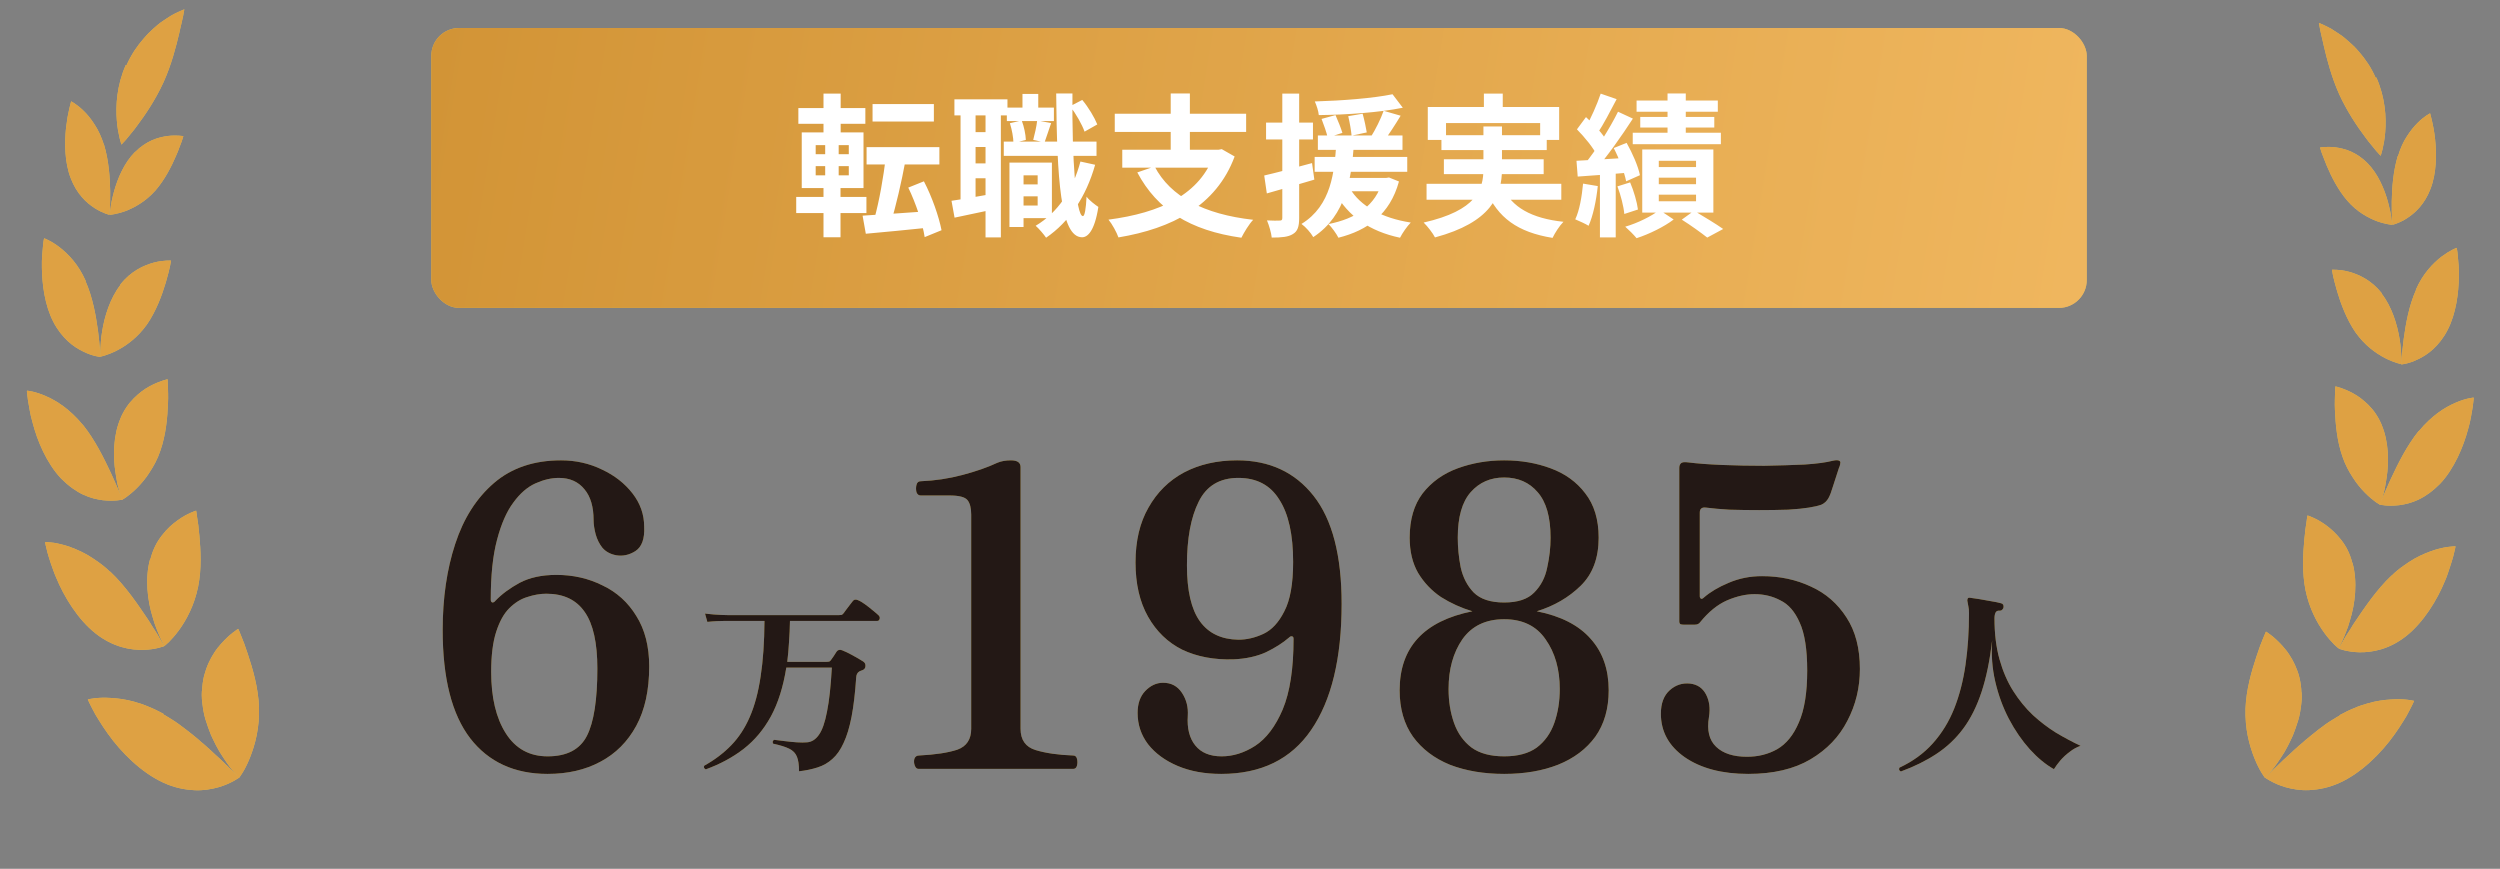 <svg width="282" height="98" viewBox="0 0 282 98" fill="none" xmlns="http://www.w3.org/2000/svg">
<rect x="0" y="0" width="282" height="98" fill="#808080" stroke="none"/>
<g clip-path="url(#clip0_517_2003)">
<path d="M11.741 16.346C12.264 18.087 12.408 20.041 12.43 21.572C12.441 22.338 12.417 22.991 12.405 23.471C12.372 23.949 12.352 24.232 12.352 24.232C12.352 24.232 11.612 24.071 10.686 23.481C9.761 22.892 8.65 21.874 7.979 20.101C7.286 18.326 7.266 16.14 7.451 14.406C7.503 13.973 7.574 13.562 7.62 13.216C7.688 12.85 7.754 12.526 7.814 12.268C7.938 11.731 8.023 11.431 8.023 11.431C8.023 11.431 8.687 11.762 9.491 12.561C9.893 12.961 10.308 13.471 10.695 14.088C11.103 14.706 11.438 15.451 11.721 16.323L11.741 16.346Z" fill="#D7B961"/>
<path d="M9.643 31.709C10.461 33.536 10.829 35.659 11.056 37.335C11.113 37.754 11.15 38.15 11.19 38.502C11.23 38.855 11.251 39.162 11.276 39.426C11.325 39.954 11.325 40.26 11.325 40.26C11.325 40.26 10.492 40.201 9.412 39.666C8.872 39.41 8.253 39.039 7.668 38.495C7.083 37.951 6.488 37.232 6.016 36.303C5.05 34.444 4.743 32.063 4.725 30.161C4.704 29.22 4.783 28.395 4.845 27.81C4.886 27.223 4.974 26.88 4.974 26.88C4.974 26.88 5.164 26.937 5.495 27.113C5.807 27.266 6.26 27.538 6.729 27.899C7.218 28.283 7.743 28.757 8.258 29.383C8.773 30.009 9.258 30.764 9.666 31.688L9.643 31.709Z" fill="#D7B961"/>
<path d="M9.332 47.898C10.717 49.611 11.75 51.738 12.536 53.41C12.742 53.839 12.888 54.221 13.056 54.582C13.224 54.944 13.353 55.259 13.464 55.507C13.686 56.025 13.791 56.36 13.791 56.36C13.791 56.36 13.573 56.41 13.184 56.448C12.795 56.486 12.257 56.492 11.596 56.424C10.937 56.334 10.175 56.171 9.364 55.786C8.553 55.402 7.734 54.82 6.891 53.974C5.27 52.265 4.201 49.721 3.678 47.675C3.52 47.161 3.425 46.674 3.347 46.253C3.27 45.811 3.191 45.412 3.148 45.103C3.063 44.464 3.026 44.068 3.026 44.068C3.026 44.068 3.945 44.132 5.153 44.676C5.758 44.937 6.462 45.314 7.177 45.845C7.87 46.375 8.619 47.039 9.311 47.896L9.332 47.898Z" fill="#D7B961"/>
<path d="M12.432 64.479C14.186 66.131 15.586 68.24 16.715 69.914C16.851 70.12 16.987 70.326 17.102 70.531C17.216 70.736 17.354 70.92 17.47 71.103C17.704 71.447 17.875 71.765 18.028 72.038C18.335 72.562 18.528 72.882 18.528 72.882C18.528 72.882 18.285 72.974 17.891 73.077C17.476 73.179 16.889 73.29 16.179 73.306C14.759 73.337 12.762 73.022 10.767 71.44C8.772 69.858 7.21 67.301 6.311 65.097C6.069 64.555 5.913 64.02 5.731 63.548C5.571 63.078 5.45 62.655 5.346 62.298C5.159 61.586 5.082 61.144 5.082 61.144C5.082 61.144 5.34 61.14 5.745 61.19C6.172 61.22 6.765 61.349 7.46 61.551C8.153 61.775 8.968 62.094 9.816 62.569C10.228 62.816 10.66 63.087 11.09 63.401C11.54 63.717 11.988 64.076 12.409 64.499L12.432 64.479Z" fill="#D7B961"/>
<path d="M18.402 80.564C18.692 80.715 18.958 80.909 19.227 81.059C19.494 81.23 19.783 81.404 20.049 81.597C20.58 81.984 21.09 82.37 21.599 82.777C21.843 82.969 22.086 83.182 22.331 83.374C22.453 83.47 22.552 83.587 22.674 83.683C22.797 83.778 22.919 83.874 23.02 83.969C23.466 84.35 23.889 84.751 24.292 85.129C25.102 85.841 25.742 86.52 26.226 86.969C26.71 87.418 26.968 87.72 26.968 87.72C26.968 87.72 26.743 87.879 26.363 88.093C25.961 88.305 25.383 88.592 24.638 88.802C23.893 89.011 22.958 89.186 21.93 89.135C20.903 89.085 19.694 88.869 18.466 88.302C15.946 87.163 13.658 84.861 12.171 82.769C11.798 82.262 11.469 81.736 11.179 81.279C10.889 80.822 10.638 80.411 10.47 80.049C10.089 79.345 9.906 78.895 9.906 78.895C9.906 78.895 10.168 78.827 10.623 78.771C11.078 78.716 11.725 78.674 12.516 78.73C12.901 78.757 13.328 78.787 13.795 78.863C14.262 78.94 14.749 79.04 15.234 79.183C15.739 79.328 16.264 79.496 16.785 79.729C17.329 79.942 17.889 80.222 18.448 80.523L18.402 80.564Z" fill="#D7B961"/>
<path d="M15.23 17.138C14.007 18.362 13.26 20.145 12.856 21.624C12.655 22.353 12.524 22.999 12.47 23.476C12.394 23.951 12.374 24.234 12.374 24.234C12.374 24.234 13.13 24.177 14.143 23.812C15.158 23.424 16.431 22.727 17.526 21.494C18.6 20.259 19.373 18.718 19.886 17.509C20.014 17.212 20.142 16.915 20.225 16.659C20.328 16.404 20.409 16.169 20.487 15.978C20.621 15.594 20.68 15.358 20.68 15.358C20.68 15.358 19.938 15.219 18.899 15.342C18.378 15.415 17.767 15.547 17.125 15.829C16.504 16.113 15.852 16.526 15.251 17.139L15.23 17.138Z" fill="#D7B961"/>
<path d="M13.586 32.14C12.407 33.652 11.791 35.706 11.527 37.347C11.456 37.758 11.407 38.147 11.383 38.495C11.359 38.843 11.338 39.147 11.319 39.408C11.283 39.93 11.305 40.237 11.305 40.237C11.305 40.237 12.132 40.077 13.179 39.539C13.713 39.271 14.297 38.897 14.889 38.414C15.481 37.931 16.061 37.317 16.584 36.589C17.612 35.088 18.273 33.3 18.694 31.887C18.893 31.181 19.065 30.559 19.161 30.107C19.257 29.655 19.296 29.396 19.296 29.396C19.296 29.396 19.083 29.381 18.738 29.4C18.393 29.419 17.895 29.472 17.326 29.628C16.756 29.785 16.117 30.024 15.467 30.415C14.817 30.806 14.156 31.35 13.568 32.095L13.586 32.14Z" fill="#D7B961"/>
<path d="M13.593 47.192C12.773 49.1 12.738 51.457 13.02 53.269C13.097 53.711 13.152 54.152 13.233 54.529C13.335 54.907 13.42 55.241 13.487 55.508C13.642 56.065 13.77 56.38 13.77 56.38C13.77 56.38 13.972 56.263 14.287 56.045C14.605 55.805 15.037 55.464 15.499 54.994C15.961 54.524 16.452 53.947 16.887 53.257C17.343 52.568 17.786 51.747 18.085 50.85C18.728 49.017 18.885 47.062 18.951 45.493C18.979 45.102 18.961 44.73 18.963 44.402C18.964 44.074 18.941 43.789 18.936 43.548C18.927 43.067 18.904 42.781 18.904 42.781C18.904 42.781 18.011 42.959 16.872 43.578C16.292 43.886 15.703 44.326 15.104 44.917C14.504 45.508 13.98 46.258 13.568 47.234L13.593 47.192Z" fill="#D7B961"/>
<path d="M16.935 63.049C16.333 65.213 16.63 67.746 17.228 69.645C17.297 69.89 17.367 70.114 17.438 70.337C17.529 70.562 17.601 70.764 17.673 70.965C17.819 71.347 17.967 71.685 18.097 71.978C18.227 72.271 18.341 72.476 18.416 72.634C18.491 72.793 18.551 72.862 18.551 72.862C18.551 72.862 18.755 72.702 19.054 72.417C19.355 72.11 19.75 71.679 20.177 71.098C21.031 69.934 21.92 68.271 22.343 66.204C22.766 64.136 22.633 62.029 22.488 60.403C22.43 60.005 22.414 59.611 22.373 59.28C22.331 58.95 22.288 58.641 22.241 58.397C22.189 57.913 22.124 57.602 22.124 57.602C22.124 57.602 21.883 57.673 21.506 57.843C21.129 58.013 20.595 58.281 20.029 58.7C19.442 59.118 18.847 59.644 18.304 60.349C18.022 60.7 17.758 61.097 17.534 61.54C17.31 61.983 17.125 62.472 16.979 63.03L16.935 63.049Z" fill="#D7B961"/>
<path d="M22.774 77.922C22.753 78.226 22.753 78.532 22.775 78.839C22.796 79.147 22.839 79.456 22.882 79.764C22.968 80.382 23.098 80.981 23.316 81.564C23.403 81.855 23.511 82.146 23.62 82.438C23.675 82.573 23.729 82.73 23.784 82.865C23.839 82.999 23.915 83.136 23.97 83.271C24.213 83.79 24.478 84.312 24.747 84.767C25.308 85.659 25.833 86.439 26.27 86.95C26.686 87.46 26.967 87.742 26.967 87.742C26.967 87.742 27.132 87.535 27.374 87.137C27.617 86.739 27.914 86.17 28.2 85.447C28.487 84.725 28.76 83.892 28.956 82.922C29.152 81.953 29.244 80.933 29.216 79.795C29.137 77.539 28.491 75.396 27.94 73.741C27.796 73.338 27.674 72.936 27.547 72.599C27.42 72.263 27.29 71.969 27.2 71.723C27.019 71.23 26.868 70.935 26.868 70.935C26.868 70.935 26.644 71.072 26.281 71.352C25.918 71.633 25.437 72.058 24.947 72.613C24.691 72.901 24.433 73.21 24.192 73.587C23.953 73.941 23.732 74.341 23.529 74.785C23.326 75.23 23.163 75.721 23.02 76.235C22.898 76.751 22.816 77.313 22.796 77.923L22.774 77.922Z" fill="#D7B961"/>
<path d="M14.194 7.321C13.175 9.609 13.037 11.915 13.178 13.585C13.214 14.002 13.252 14.377 13.315 14.709C13.378 15.041 13.444 15.329 13.491 15.573C13.609 16.04 13.698 16.309 13.698 16.309C13.698 16.309 13.884 16.103 14.209 15.755C14.351 15.568 14.537 15.363 14.749 15.094C14.959 14.846 15.194 14.557 15.432 14.224C16.402 12.938 17.552 11.227 18.463 9.238C19.354 7.247 19.856 5.272 20.221 3.725C20.312 3.338 20.381 2.972 20.468 2.65C20.533 2.327 20.596 2.047 20.655 1.811C20.752 1.337 20.793 1.056 20.793 1.056C20.793 1.056 20.529 1.147 20.085 1.356C19.862 1.471 19.597 1.584 19.305 1.76C19.014 1.936 18.698 2.154 18.338 2.391C17.978 2.628 17.634 2.931 17.268 3.255C17.085 3.417 16.901 3.601 16.716 3.784C16.532 3.968 16.367 4.175 16.181 4.38C15.995 4.586 15.828 4.814 15.641 5.041C15.475 5.27 15.307 5.52 15.14 5.749C14.994 6.001 14.826 6.251 14.678 6.525C14.531 6.798 14.404 7.073 14.278 7.349L14.194 7.321Z" fill="#D7B961"/>
</g>
<g clip-path="url(#clip1_517_2003)">
<path d="M11.741 16.346C12.264 18.087 12.408 20.041 12.43 21.572C12.441 22.338 12.417 22.991 12.405 23.471C12.372 23.949 12.352 24.232 12.352 24.232C12.352 24.232 11.612 24.071 10.686 23.481C9.761 22.892 8.65 21.874 7.979 20.101C7.286 18.326 7.266 16.14 7.451 14.406C7.503 13.973 7.574 13.562 7.62 13.216C7.688 12.85 7.754 12.526 7.814 12.268C7.938 11.731 8.023 11.431 8.023 11.431C8.023 11.431 8.687 11.762 9.491 12.561C9.893 12.961 10.308 13.471 10.695 14.088C11.103 14.706 11.438 15.451 11.721 16.323L11.741 16.346Z" fill="#DEA143"/>
<path d="M9.643 31.709C10.461 33.536 10.829 35.659 11.056 37.335C11.113 37.754 11.15 38.15 11.19 38.502C11.23 38.855 11.251 39.162 11.276 39.426C11.325 39.954 11.325 40.26 11.325 40.26C11.325 40.26 10.492 40.201 9.412 39.666C8.872 39.41 8.253 39.039 7.668 38.495C7.083 37.951 6.488 37.232 6.016 36.303C5.05 34.444 4.743 32.063 4.725 30.161C4.704 29.22 4.783 28.395 4.845 27.81C4.886 27.223 4.974 26.88 4.974 26.88C4.974 26.88 5.164 26.937 5.495 27.113C5.807 27.266 6.26 27.538 6.729 27.899C7.218 28.283 7.743 28.757 8.258 29.383C8.773 30.009 9.258 30.764 9.666 31.688L9.643 31.709Z" fill="#DEA143"/>
<path d="M9.332 47.898C10.717 49.611 11.75 51.738 12.536 53.41C12.742 53.839 12.888 54.221 13.056 54.582C13.224 54.944 13.353 55.259 13.464 55.507C13.686 56.025 13.791 56.36 13.791 56.36C13.791 56.36 13.573 56.41 13.184 56.448C12.795 56.486 12.257 56.492 11.596 56.424C10.937 56.334 10.175 56.171 9.364 55.786C8.553 55.402 7.734 54.82 6.891 53.974C5.27 52.265 4.201 49.721 3.678 47.675C3.52 47.161 3.425 46.674 3.347 46.253C3.27 45.811 3.191 45.412 3.148 45.103C3.063 44.464 3.026 44.068 3.026 44.068C3.026 44.068 3.945 44.132 5.153 44.676C5.758 44.937 6.462 45.314 7.177 45.845C7.87 46.375 8.619 47.039 9.311 47.896L9.332 47.898Z" fill="#DEA143"/>
<path d="M12.432 64.479C14.186 66.131 15.586 68.24 16.715 69.914C16.851 70.12 16.987 70.326 17.102 70.531C17.216 70.736 17.354 70.92 17.47 71.103C17.704 71.447 17.875 71.765 18.028 72.038C18.335 72.562 18.528 72.882 18.528 72.882C18.528 72.882 18.285 72.974 17.891 73.077C17.476 73.179 16.889 73.29 16.179 73.306C14.759 73.337 12.762 73.022 10.767 71.44C8.772 69.858 7.21 67.301 6.311 65.097C6.069 64.555 5.913 64.02 5.731 63.548C5.571 63.078 5.45 62.655 5.346 62.298C5.159 61.586 5.082 61.144 5.082 61.144C5.082 61.144 5.34 61.14 5.745 61.19C6.172 61.22 6.765 61.349 7.46 61.551C8.153 61.775 8.968 62.094 9.816 62.569C10.228 62.816 10.66 63.087 11.09 63.401C11.54 63.717 11.988 64.076 12.409 64.499L12.432 64.479Z" fill="#DEA143"/>
<path d="M18.402 80.564C18.692 80.715 18.958 80.909 19.227 81.059C19.494 81.23 19.783 81.404 20.049 81.597C20.58 81.984 21.09 82.37 21.599 82.777C21.843 82.969 22.086 83.182 22.331 83.374C22.453 83.47 22.552 83.587 22.674 83.683C22.797 83.778 22.919 83.874 23.02 83.969C23.466 84.35 23.889 84.751 24.292 85.129C25.102 85.841 25.742 86.52 26.226 86.969C26.71 87.418 26.968 87.72 26.968 87.72C26.968 87.72 26.743 87.879 26.363 88.093C25.961 88.305 25.383 88.592 24.638 88.802C23.893 89.011 22.958 89.186 21.93 89.135C20.903 89.085 19.694 88.869 18.466 88.302C15.946 87.163 13.658 84.861 12.171 82.769C11.798 82.262 11.469 81.736 11.179 81.279C10.889 80.822 10.638 80.411 10.47 80.049C10.089 79.345 9.906 78.895 9.906 78.895C9.906 78.895 10.168 78.827 10.623 78.771C11.078 78.716 11.725 78.674 12.516 78.73C12.901 78.757 13.328 78.787 13.795 78.863C14.262 78.94 14.749 79.04 15.234 79.183C15.739 79.328 16.264 79.496 16.785 79.729C17.329 79.942 17.889 80.222 18.448 80.523L18.402 80.564Z" fill="#DEA143"/>
<path d="M15.23 17.138C14.007 18.362 13.26 20.145 12.856 21.624C12.655 22.353 12.524 22.999 12.47 23.476C12.394 23.951 12.374 24.234 12.374 24.234C12.374 24.234 13.13 24.177 14.143 23.812C15.158 23.424 16.431 22.727 17.526 21.494C18.6 20.259 19.373 18.718 19.886 17.509C20.014 17.212 20.142 16.915 20.225 16.659C20.328 16.404 20.409 16.169 20.487 15.978C20.621 15.594 20.68 15.358 20.68 15.358C20.68 15.358 19.938 15.219 18.899 15.342C18.378 15.415 17.767 15.547 17.125 15.829C16.504 16.113 15.852 16.526 15.251 17.139L15.23 17.138Z" fill="#DEA143"/>
<path d="M13.586 32.14C12.407 33.652 11.791 35.706 11.527 37.347C11.456 37.758 11.407 38.147 11.383 38.495C11.359 38.843 11.338 39.147 11.319 39.408C11.283 39.93 11.305 40.237 11.305 40.237C11.305 40.237 12.132 40.077 13.179 39.539C13.713 39.271 14.297 38.897 14.889 38.414C15.481 37.931 16.061 37.317 16.584 36.589C17.612 35.088 18.273 33.3 18.694 31.887C18.893 31.181 19.065 30.559 19.161 30.107C19.257 29.655 19.296 29.396 19.296 29.396C19.296 29.396 19.083 29.381 18.738 29.4C18.393 29.419 17.895 29.472 17.326 29.628C16.756 29.785 16.117 30.024 15.467 30.415C14.817 30.806 14.156 31.35 13.568 32.095L13.586 32.14Z" fill="#DEA143"/>
<path d="M13.593 47.192C12.773 49.1 12.738 51.457 13.02 53.269C13.097 53.711 13.152 54.152 13.233 54.529C13.335 54.907 13.42 55.241 13.487 55.508C13.642 56.065 13.77 56.38 13.77 56.38C13.77 56.38 13.972 56.263 14.287 56.045C14.605 55.805 15.037 55.464 15.499 54.994C15.961 54.524 16.452 53.947 16.887 53.257C17.343 52.568 17.786 51.747 18.085 50.85C18.728 49.017 18.885 47.062 18.951 45.493C18.979 45.102 18.961 44.73 18.963 44.402C18.964 44.074 18.941 43.789 18.936 43.548C18.927 43.067 18.904 42.781 18.904 42.781C18.904 42.781 18.011 42.959 16.872 43.578C16.292 43.886 15.703 44.326 15.104 44.917C14.504 45.508 13.98 46.258 13.568 47.234L13.593 47.192Z" fill="#DEA143"/>
<path d="M16.935 63.049C16.333 65.213 16.63 67.746 17.228 69.645C17.297 69.89 17.367 70.114 17.438 70.337C17.529 70.562 17.601 70.764 17.673 70.965C17.819 71.347 17.967 71.685 18.097 71.978C18.227 72.271 18.341 72.476 18.416 72.634C18.491 72.793 18.551 72.862 18.551 72.862C18.551 72.862 18.755 72.702 19.054 72.417C19.355 72.11 19.75 71.679 20.177 71.098C21.031 69.934 21.92 68.271 22.343 66.204C22.766 64.136 22.633 62.029 22.488 60.403C22.43 60.005 22.414 59.611 22.373 59.28C22.331 58.95 22.288 58.641 22.241 58.397C22.189 57.913 22.124 57.602 22.124 57.602C22.124 57.602 21.883 57.673 21.506 57.843C21.129 58.013 20.595 58.281 20.029 58.7C19.442 59.118 18.847 59.644 18.304 60.349C18.022 60.7 17.758 61.097 17.534 61.54C17.31 61.983 17.125 62.472 16.979 63.03L16.935 63.049Z" fill="#DEA143"/>
<path d="M22.774 77.922C22.753 78.226 22.753 78.532 22.775 78.839C22.796 79.147 22.839 79.456 22.882 79.764C22.968 80.382 23.098 80.981 23.316 81.564C23.403 81.855 23.511 82.146 23.62 82.438C23.675 82.573 23.729 82.73 23.784 82.865C23.839 82.999 23.915 83.136 23.97 83.271C24.213 83.79 24.478 84.312 24.747 84.767C25.308 85.659 25.833 86.439 26.27 86.95C26.686 87.46 26.967 87.742 26.967 87.742C26.967 87.742 27.132 87.535 27.374 87.137C27.617 86.739 27.914 86.17 28.2 85.447C28.487 84.725 28.76 83.892 28.956 82.922C29.152 81.953 29.244 80.933 29.216 79.795C29.137 77.539 28.491 75.396 27.94 73.741C27.796 73.338 27.674 72.936 27.547 72.599C27.42 72.263 27.29 71.969 27.2 71.723C27.019 71.23 26.868 70.935 26.868 70.935C26.868 70.935 26.644 71.072 26.281 71.352C25.918 71.633 25.437 72.058 24.947 72.613C24.691 72.901 24.433 73.21 24.192 73.587C23.953 73.941 23.732 74.341 23.529 74.785C23.326 75.23 23.163 75.721 23.02 76.235C22.898 76.751 22.816 77.313 22.796 77.923L22.774 77.922Z" fill="#DEA143"/>
<path d="M14.194 7.321C13.175 9.609 13.037 11.915 13.178 13.585C13.214 14.002 13.252 14.377 13.315 14.709C13.378 15.041 13.444 15.329 13.491 15.573C13.609 16.04 13.698 16.309 13.698 16.309C13.698 16.309 13.884 16.103 14.209 15.755C14.351 15.568 14.537 15.363 14.749 15.094C14.959 14.846 15.194 14.557 15.432 14.224C16.402 12.938 17.552 11.227 18.463 9.238C19.354 7.247 19.856 5.272 20.221 3.725C20.312 3.338 20.381 2.972 20.468 2.65C20.533 2.327 20.596 2.047 20.655 1.811C20.752 1.337 20.793 1.056 20.793 1.056C20.793 1.056 20.529 1.147 20.085 1.356C19.862 1.471 19.597 1.584 19.305 1.76C19.014 1.936 18.698 2.154 18.338 2.391C17.978 2.628 17.634 2.931 17.268 3.255C17.085 3.417 16.901 3.601 16.716 3.784C16.532 3.968 16.367 4.175 16.181 4.38C15.995 4.586 15.828 4.814 15.641 5.041C15.475 5.27 15.307 5.52 15.14 5.749C14.994 6.001 14.826 6.251 14.678 6.525C14.531 6.798 14.404 7.073 14.278 7.349L14.194 7.321Z" fill="#DEA143"/>
</g>
<g clip-path="url(#clip2_517_2003)">
<path d="M270.465 17.611C269.951 19.321 269.81 21.242 269.788 22.746C269.777 23.498 269.8 24.14 269.812 24.611C269.845 25.081 269.864 25.359 269.864 25.359C269.864 25.359 270.591 25.201 271.501 24.621C272.41 24.042 273.501 23.043 274.161 21.3C274.842 19.557 274.861 17.409 274.679 15.705C274.629 15.279 274.58 14.874 274.514 14.536C274.447 14.175 274.382 13.858 274.323 13.605C274.201 13.077 274.118 12.782 274.118 12.782C274.118 12.782 273.444 13.108 272.675 13.892C272.281 14.285 271.872 14.786 271.492 15.392C271.091 16 270.762 16.731 270.505 17.587L270.465 17.611Z" fill="#D7B961"/>
<path d="M272.526 32.704C271.723 34.5 271.361 36.586 271.138 38.233C271.082 38.644 271.046 39.033 271.007 39.38C270.968 39.726 270.946 40.028 270.922 40.287C270.874 40.806 270.874 41.106 270.874 41.106C270.874 41.106 271.693 41.048 272.753 40.523C273.285 40.271 273.892 39.906 274.467 39.372C275.042 38.838 275.626 38.132 276.09 37.219C277.039 35.392 277.341 33.053 277.359 31.184C277.379 30.259 277.301 29.449 277.24 28.874C277.2 28.297 277.114 27.96 277.114 27.96C277.114 27.96 276.928 28.016 276.602 28.189C276.296 28.34 275.871 28.605 275.389 28.961C274.909 29.339 274.393 29.804 273.887 30.419C273.381 31.035 272.905 31.776 272.504 32.685L272.526 32.704Z" fill="#D7B961"/>
<path d="M272.831 48.61C271.47 50.294 270.455 52.383 269.683 54.026C269.48 54.448 269.337 54.823 269.172 55.178C269.007 55.533 268.881 55.842 268.771 56.086C268.553 56.595 268.449 56.924 268.449 56.924C268.449 56.924 268.664 56.974 269.046 57.011C269.429 57.049 269.957 57.054 270.606 56.987C271.254 56.899 272.003 56.739 272.8 56.361C273.596 55.983 274.401 55.411 275.229 54.58C276.822 52.901 277.872 50.402 278.407 48.389C278.562 47.885 278.656 47.406 278.732 46.992C278.808 46.558 278.886 46.166 278.928 45.863C279.011 45.234 279.047 44.845 279.047 44.845C279.047 44.845 278.144 44.909 276.958 45.443C276.363 45.7 275.672 46.07 274.969 46.592C274.288 47.112 273.553 47.765 272.873 48.607L272.831 48.61Z" fill="#D7B961"/>
<path d="M269.784 64.902C268.061 66.526 266.685 68.597 265.576 70.242C265.442 70.445 265.308 70.648 265.196 70.849C265.083 71.05 264.948 71.231 264.834 71.411C264.604 71.749 264.436 72.061 264.286 72.329C263.984 72.844 263.795 73.158 263.795 73.158C263.795 73.158 264.012 73.25 264.42 73.35C264.828 73.45 265.405 73.56 266.103 73.575C267.498 73.606 269.46 73.296 271.42 71.742C273.38 70.187 274.914 67.675 275.798 65.509C276.035 64.978 276.189 64.452 276.346 63.99C276.504 63.528 276.623 63.112 276.725 62.761C276.909 62.061 276.984 61.627 276.984 61.627C276.984 61.627 276.731 61.623 276.333 61.672C275.913 61.702 275.331 61.829 274.648 62.027C273.967 62.247 273.166 62.561 272.333 63.027C271.928 63.27 271.504 63.536 271.082 63.845C270.639 64.155 270.199 64.508 269.785 64.924L269.784 64.902Z" fill="#D7B961"/>
<path d="M263.919 80.704C263.634 80.853 263.373 81.043 263.109 81.19C262.825 81.36 262.562 81.529 262.301 81.719C261.779 82.099 261.278 82.478 260.799 82.876C260.559 83.065 260.32 83.275 260.08 83.464C259.96 83.558 259.842 83.674 259.742 83.766C259.622 83.861 259.502 83.955 259.403 84.048C258.965 84.422 258.549 84.816 258.153 85.188C257.358 85.887 256.729 86.554 256.253 86.995C255.777 87.437 255.523 87.734 255.523 87.734C255.523 87.734 255.745 87.89 256.119 88.1C256.513 88.308 257.081 88.59 257.813 88.796C258.545 89.002 259.464 89.174 260.474 89.124C261.483 89.075 262.671 88.862 263.898 88.304C266.374 87.185 268.623 84.923 270.083 82.867C270.45 82.369 270.773 81.853 271.058 81.403C271.343 80.954 271.59 80.55 271.755 80.195C272.129 79.504 272.309 79.062 272.309 79.062C272.309 79.062 272.051 78.994 271.604 78.939C271.157 78.885 270.521 78.844 269.744 78.899C269.366 78.925 268.946 78.955 268.487 79.03C268.028 79.105 267.55 79.203 267.074 79.344C266.578 79.486 266.061 79.651 265.55 79.881C265.016 80.09 264.465 80.365 263.916 80.661L263.919 80.704Z" fill="#D7B961"/>
<path d="M267.035 18.388C268.238 19.591 268.971 21.342 269.368 22.796C269.565 23.511 269.694 24.146 269.747 24.615C269.801 25.083 269.841 25.359 269.841 25.359C269.841 25.359 269.099 25.304 268.103 24.945C267.106 24.564 265.856 23.88 264.801 22.666C263.745 21.452 262.986 19.939 262.481 18.751C262.356 18.459 262.251 18.166 262.149 17.916C262.047 17.665 261.968 17.435 261.892 17.247C261.76 16.87 261.702 16.638 261.702 16.638C261.702 16.638 262.431 16.501 263.452 16.622C263.963 16.693 264.563 16.823 265.194 17.1C265.805 17.38 266.445 17.785 267.035 18.388Z" fill="#D7B961"/>
<path d="M268.652 33.127C269.81 34.613 270.415 36.631 270.675 38.244C270.745 38.647 270.792 39.03 270.816 39.372C270.84 39.713 270.861 40.013 270.879 40.269C270.914 40.781 270.893 41.083 270.893 41.083C270.893 41.083 270.08 40.926 269.052 40.397C268.527 40.134 267.953 39.766 267.371 39.292C266.789 38.818 266.22 38.214 265.706 37.499C264.696 36.024 264.046 34.267 263.633 32.879C263.437 32.185 263.268 31.574 263.174 31.13C263.08 30.686 263.041 30.431 263.041 30.431C263.041 30.431 263.251 30.416 263.59 30.436C263.929 30.455 264.418 30.506 264.977 30.66C265.537 30.814 266.165 31.049 266.804 31.433C267.442 31.817 268.091 32.351 268.67 33.083L268.652 33.127Z" fill="#D7B961"/>
<path d="M268.646 47.918C269.452 49.793 269.486 52.109 269.209 53.888C269.133 54.323 269.079 54.756 268.999 55.127C268.92 55.497 268.816 55.826 268.75 56.089C268.598 56.636 268.472 56.945 268.472 56.945C268.472 56.945 268.274 56.83 267.963 56.616C267.652 56.38 267.227 56.045 266.773 55.584C266.319 55.122 265.836 54.555 265.409 53.877C264.961 53.2 264.526 52.393 264.232 51.512C263.601 49.711 263.446 47.79 263.381 46.249C263.354 45.864 263.371 45.498 263.37 45.176C263.368 44.855 263.391 44.574 263.396 44.338C263.405 43.865 263.428 43.584 263.428 43.584C263.428 43.584 264.305 43.758 265.424 44.367C265.993 44.67 266.572 45.102 267.161 45.682C267.75 46.264 268.266 47 268.67 47.959L268.646 47.918Z" fill="#D7B961"/>
<path d="M265.361 63.496C265.952 65.623 265.66 68.112 265.073 69.978C265.005 70.218 264.936 70.438 264.867 70.657C264.776 70.878 264.706 71.076 264.635 71.275C264.492 71.65 264.347 71.982 264.219 72.27C264.091 72.558 263.979 72.759 263.905 72.914C263.831 73.07 263.794 73.137 263.794 73.137C263.794 73.137 263.593 72.979 263.299 72.7C263.004 72.398 262.616 71.975 262.196 71.403C261.357 70.26 260.484 68.626 260.068 66.595C259.653 64.563 259.783 62.493 259.925 60.895C259.983 60.505 259.998 60.117 260.039 59.792C260.079 59.468 260.121 59.164 260.168 58.925C260.219 58.449 260.283 58.144 260.283 58.144C260.283 58.144 260.52 58.213 260.89 58.38C261.26 58.547 261.785 58.811 262.341 59.223C262.918 59.633 263.482 60.151 264.037 60.842C264.314 61.187 264.573 61.577 264.793 62.012C265.013 62.448 265.195 62.928 265.338 63.477L265.361 63.496Z" fill="#D7B961"/>
<path d="M259.623 78.109C259.644 78.408 259.643 78.708 259.622 79.01C259.601 79.312 259.559 79.616 259.517 79.919C259.432 80.526 259.304 81.115 259.091 81.688C259.005 81.973 258.898 82.26 258.792 82.546C258.738 82.679 258.685 82.833 258.631 82.965C258.577 83.098 258.502 83.232 258.448 83.364C258.209 83.875 257.949 84.387 257.685 84.835C257.134 85.711 256.617 86.477 256.188 86.979C255.779 87.48 255.503 87.757 255.503 87.757C255.503 87.757 255.341 87.554 255.103 87.163C254.865 86.772 254.573 86.213 254.291 85.503C254.01 84.793 253.742 83.975 253.549 83.022C253.356 82.07 253.266 81.067 253.293 79.949C253.371 77.733 254.006 75.628 254.547 74.001C254.688 73.605 254.809 73.21 254.933 72.879C255.058 72.549 255.186 72.26 255.274 72.018C255.473 71.532 255.6 71.244 255.6 71.244C255.6 71.244 255.821 71.379 256.178 71.654C256.534 71.93 257.007 72.347 257.488 72.893C257.739 73.176 257.993 73.48 258.229 73.849C258.465 74.198 258.682 74.59 258.881 75.027C259.08 75.464 259.261 75.945 259.381 76.451C259.501 76.958 259.581 77.511 259.602 78.11L259.623 78.109Z" fill="#D7B961"/>
<path d="M268.055 8.742C269.055 10.99 269.192 13.256 269.053 14.897C269.018 15.307 268.98 15.675 268.918 16.001C268.857 16.328 268.792 16.611 268.745 16.851C268.629 17.309 268.542 17.573 268.542 17.573C268.542 17.573 268.338 17.373 268.04 17.029C267.88 16.847 267.718 16.644 267.51 16.379C267.303 16.136 267.072 15.852 266.838 15.525C265.885 14.261 264.756 12.581 263.86 10.626C262.985 8.67 262.492 6.73 262.133 5.21C262.043 4.83 261.976 4.469 261.891 4.153C261.826 3.836 261.765 3.561 261.707 3.329C261.611 2.864 261.571 2.587 261.571 2.587C261.571 2.587 261.83 2.677 262.246 2.883C262.464 2.997 262.725 3.107 263.012 3.28C263.298 3.453 263.608 3.668 263.962 3.9C264.316 4.133 264.653 4.431 265.013 4.749C265.193 4.908 265.374 5.089 265.577 5.268C265.758 5.448 265.92 5.651 266.103 5.853C266.286 6.055 266.449 6.28 266.633 6.503C266.797 6.727 266.961 6.973 267.125 7.198C267.29 7.444 267.433 7.691 267.579 7.96C267.724 8.229 267.848 8.499 267.973 8.77L268.055 8.742Z" fill="#D7B961"/>
</g>
<g clip-path="url(#clip3_517_2003)">
<path d="M270.465 17.611C269.951 19.321 269.81 21.242 269.788 22.746C269.777 23.498 269.8 24.14 269.812 24.611C269.845 25.081 269.864 25.359 269.864 25.359C269.864 25.359 270.591 25.201 271.501 24.621C272.41 24.042 273.501 23.043 274.161 21.3C274.842 19.557 274.861 17.409 274.679 15.705C274.629 15.279 274.58 14.874 274.514 14.536C274.447 14.175 274.382 13.858 274.323 13.605C274.201 13.077 274.118 12.782 274.118 12.782C274.118 12.782 273.444 13.108 272.675 13.892C272.281 14.285 271.872 14.786 271.492 15.392C271.091 16 270.762 16.731 270.505 17.587L270.465 17.611Z" fill="#DEA143"/>
<path d="M272.526 32.704C271.723 34.5 271.361 36.586 271.138 38.233C271.082 38.644 271.046 39.033 271.007 39.38C270.968 39.726 270.946 40.028 270.922 40.287C270.874 40.806 270.874 41.106 270.874 41.106C270.874 41.106 271.693 41.048 272.753 40.523C273.285 40.271 273.892 39.906 274.467 39.372C275.042 38.838 275.626 38.132 276.09 37.219C277.039 35.392 277.341 33.053 277.359 31.184C277.379 30.259 277.301 29.449 277.24 28.874C277.2 28.297 277.114 27.96 277.114 27.96C277.114 27.96 276.928 28.016 276.602 28.189C276.296 28.34 275.871 28.605 275.389 28.961C274.909 29.339 274.393 29.804 273.887 30.419C273.381 31.035 272.905 31.776 272.504 32.685L272.526 32.704Z" fill="#DEA143"/>
<path d="M272.831 48.61C271.47 50.294 270.455 52.383 269.683 54.026C269.48 54.448 269.337 54.823 269.172 55.178C269.007 55.533 268.881 55.842 268.771 56.086C268.553 56.595 268.449 56.924 268.449 56.924C268.449 56.924 268.664 56.974 269.046 57.011C269.429 57.049 269.957 57.054 270.606 56.987C271.254 56.899 272.003 56.739 272.8 56.361C273.596 55.983 274.401 55.411 275.229 54.58C276.822 52.901 277.872 50.402 278.407 48.389C278.562 47.885 278.656 47.406 278.732 46.992C278.808 46.558 278.886 46.166 278.928 45.863C279.011 45.234 279.047 44.845 279.047 44.845C279.047 44.845 278.144 44.909 276.958 45.443C276.363 45.7 275.672 46.07 274.969 46.592C274.288 47.112 273.553 47.765 272.873 48.607L272.831 48.61Z" fill="#DEA143"/>
<path d="M269.784 64.902C268.061 66.526 266.685 68.597 265.576 70.242C265.442 70.445 265.308 70.648 265.196 70.849C265.083 71.05 264.948 71.231 264.834 71.411C264.604 71.749 264.436 72.061 264.286 72.329C263.984 72.844 263.795 73.158 263.795 73.158C263.795 73.158 264.012 73.25 264.42 73.35C264.828 73.45 265.405 73.56 266.103 73.575C267.498 73.606 269.46 73.296 271.42 71.742C273.38 70.187 274.914 67.675 275.798 65.509C276.035 64.978 276.189 64.452 276.346 63.99C276.504 63.528 276.623 63.112 276.725 62.761C276.909 62.061 276.984 61.627 276.984 61.627C276.984 61.627 276.731 61.623 276.333 61.672C275.913 61.702 275.331 61.829 274.648 62.027C273.967 62.247 273.166 62.561 272.333 63.027C271.928 63.27 271.504 63.536 271.082 63.845C270.639 64.155 270.199 64.508 269.785 64.924L269.784 64.902Z" fill="#DEA143"/>
<path d="M263.919 80.704C263.634 80.853 263.373 81.043 263.109 81.19C262.825 81.36 262.562 81.529 262.301 81.719C261.779 82.099 261.278 82.478 260.799 82.876C260.559 83.065 260.32 83.275 260.08 83.464C259.96 83.558 259.842 83.674 259.742 83.766C259.622 83.861 259.502 83.955 259.403 84.048C258.965 84.422 258.549 84.816 258.153 85.188C257.358 85.887 256.729 86.554 256.253 86.995C255.777 87.437 255.523 87.734 255.523 87.734C255.523 87.734 255.745 87.89 256.119 88.1C256.513 88.308 257.081 88.59 257.813 88.796C258.545 89.002 259.464 89.174 260.474 89.124C261.483 89.075 262.671 88.862 263.898 88.304C266.374 87.185 268.623 84.923 270.083 82.867C270.45 82.369 270.773 81.853 271.058 81.403C271.343 80.954 271.59 80.55 271.755 80.195C272.129 79.504 272.309 79.062 272.309 79.062C272.309 79.062 272.051 78.994 271.604 78.939C271.157 78.885 270.521 78.844 269.744 78.899C269.366 78.925 268.946 78.955 268.487 79.03C268.028 79.105 267.55 79.203 267.074 79.344C266.578 79.486 266.061 79.651 265.55 79.881C265.016 80.09 264.465 80.365 263.916 80.661L263.919 80.704Z" fill="#DEA143"/>
<path d="M267.035 18.388C268.238 19.591 268.971 21.342 269.368 22.796C269.565 23.511 269.694 24.146 269.747 24.615C269.801 25.083 269.841 25.359 269.841 25.359C269.841 25.359 269.099 25.304 268.103 24.945C267.106 24.564 265.856 23.88 264.801 22.666C263.745 21.452 262.986 19.939 262.481 18.751C262.356 18.459 262.251 18.166 262.149 17.916C262.047 17.665 261.968 17.435 261.892 17.247C261.76 16.87 261.702 16.638 261.702 16.638C261.702 16.638 262.431 16.501 263.452 16.622C263.963 16.693 264.563 16.823 265.194 17.1C265.805 17.38 266.445 17.785 267.035 18.388Z" fill="#DEA143"/>
<path d="M268.652 33.127C269.81 34.613 270.415 36.631 270.675 38.244C270.745 38.647 270.792 39.03 270.816 39.372C270.84 39.713 270.861 40.013 270.879 40.269C270.914 40.781 270.893 41.083 270.893 41.083C270.893 41.083 270.08 40.926 269.052 40.397C268.527 40.134 267.953 39.766 267.371 39.292C266.789 38.818 266.22 38.214 265.706 37.499C264.696 36.024 264.046 34.267 263.633 32.879C263.437 32.185 263.268 31.574 263.174 31.13C263.08 30.686 263.041 30.431 263.041 30.431C263.041 30.431 263.251 30.416 263.59 30.436C263.929 30.455 264.418 30.506 264.977 30.66C265.537 30.814 266.165 31.049 266.804 31.433C267.442 31.817 268.091 32.351 268.67 33.083L268.652 33.127Z" fill="#DEA143"/>
<path d="M268.646 47.918C269.452 49.793 269.486 52.109 269.209 53.888C269.133 54.323 269.079 54.756 268.999 55.127C268.92 55.497 268.816 55.826 268.75 56.089C268.598 56.636 268.472 56.945 268.472 56.945C268.472 56.945 268.274 56.83 267.963 56.616C267.652 56.38 267.227 56.045 266.773 55.584C266.319 55.122 265.836 54.555 265.409 53.877C264.961 53.2 264.526 52.393 264.232 51.512C263.601 49.711 263.446 47.79 263.381 46.249C263.354 45.864 263.371 45.498 263.37 45.176C263.368 44.855 263.391 44.574 263.396 44.338C263.405 43.865 263.428 43.584 263.428 43.584C263.428 43.584 264.305 43.758 265.424 44.367C265.993 44.67 266.572 45.102 267.161 45.682C267.75 46.264 268.266 47 268.67 47.959L268.646 47.918Z" fill="#DEA143"/>
<path d="M265.361 63.496C265.952 65.623 265.66 68.112 265.073 69.978C265.005 70.218 264.936 70.438 264.867 70.657C264.776 70.878 264.706 71.076 264.635 71.275C264.492 71.65 264.347 71.982 264.219 72.27C264.091 72.558 263.979 72.759 263.905 72.914C263.831 73.07 263.794 73.137 263.794 73.137C263.794 73.137 263.593 72.979 263.299 72.7C263.004 72.398 262.616 71.975 262.196 71.403C261.357 70.26 260.484 68.626 260.068 66.595C259.653 64.563 259.783 62.493 259.925 60.895C259.983 60.505 259.998 60.117 260.039 59.792C260.079 59.468 260.121 59.164 260.168 58.925C260.219 58.449 260.283 58.144 260.283 58.144C260.283 58.144 260.52 58.213 260.89 58.38C261.26 58.547 261.785 58.811 262.341 59.223C262.918 59.633 263.482 60.151 264.037 60.842C264.314 61.187 264.573 61.577 264.793 62.012C265.013 62.448 265.195 62.928 265.338 63.477L265.361 63.496Z" fill="#DEA143"/>
<path d="M259.623 78.109C259.644 78.408 259.643 78.708 259.622 79.01C259.601 79.312 259.559 79.616 259.517 79.919C259.432 80.526 259.304 81.115 259.091 81.688C259.005 81.973 258.898 82.26 258.792 82.546C258.738 82.679 258.685 82.833 258.631 82.965C258.577 83.098 258.502 83.232 258.448 83.364C258.209 83.875 257.949 84.387 257.685 84.835C257.134 85.711 256.617 86.477 256.188 86.979C255.779 87.48 255.503 87.757 255.503 87.757C255.503 87.757 255.341 87.554 255.103 87.163C254.865 86.772 254.573 86.213 254.291 85.503C254.01 84.793 253.742 83.975 253.549 83.022C253.356 82.07 253.266 81.067 253.293 79.949C253.371 77.733 254.006 75.628 254.547 74.001C254.688 73.605 254.809 73.21 254.933 72.879C255.058 72.549 255.186 72.26 255.274 72.018C255.473 71.532 255.6 71.244 255.6 71.244C255.6 71.244 255.821 71.379 256.178 71.654C256.534 71.93 257.007 72.347 257.488 72.893C257.739 73.176 257.993 73.48 258.229 73.849C258.465 74.198 258.682 74.59 258.881 75.027C259.08 75.464 259.261 75.945 259.381 76.451C259.501 76.958 259.581 77.511 259.602 78.11L259.623 78.109Z" fill="#DEA143"/>
<path d="M268.055 8.742C269.055 10.99 269.192 13.256 269.053 14.897C269.018 15.307 268.98 15.675 268.918 16.001C268.857 16.328 268.792 16.611 268.745 16.851C268.629 17.309 268.542 17.573 268.542 17.573C268.542 17.573 268.338 17.373 268.04 17.029C267.88 16.847 267.718 16.644 267.51 16.379C267.303 16.136 267.072 15.852 266.838 15.525C265.885 14.261 264.756 12.581 263.86 10.626C262.985 8.67 262.492 6.73 262.133 5.21C262.043 4.83 261.976 4.469 261.891 4.153C261.826 3.836 261.765 3.561 261.707 3.329C261.611 2.864 261.571 2.587 261.571 2.587C261.571 2.587 261.83 2.677 262.246 2.883C262.464 2.997 262.725 3.107 263.012 3.28C263.298 3.453 263.608 3.668 263.962 3.9C264.316 4.133 264.653 4.431 265.013 4.749C265.193 4.908 265.374 5.089 265.577 5.268C265.758 5.448 265.92 5.651 266.103 5.853C266.286 6.055 266.449 6.28 266.633 6.503C266.797 6.727 266.961 6.973 267.125 7.198C267.29 7.444 267.433 7.691 267.579 7.96C267.724 8.229 267.848 8.499 267.973 8.77L268.055 8.742Z" fill="#DEA143"/>
</g>
<rect x="48.647" y="3.158" width="186.739" height="31.573" rx="3.144" fill="#D7B961"/>
<path d="M98.424 11.738H105.341V13.709H98.424V11.738ZM97.75 16.597H105.963V18.551H97.75V16.597ZM99.911 17.686L102.142 18.084C101.692 20.522 101.053 23.288 100.499 25.07L98.632 24.654C99.15 22.804 99.686 19.882 99.911 17.686ZM97.3 24.326C99.202 24.205 102.159 24.015 104.96 23.807V25.657C102.401 25.934 99.686 26.176 97.663 26.366L97.3 24.326ZM102.453 21.162L104.217 20.453C105.133 22.199 105.911 24.447 106.205 25.969L104.303 26.747C104.079 25.225 103.3 22.908 102.453 21.162ZM90.055 12.187H97.612V13.968H90.055V12.187ZM89.813 22.216H97.733V24.032H89.813V22.216ZM92.891 10.562H94.828V15.611H92.891V10.562ZM93.081 15.611H94.603V20.418H94.81V26.764H92.891V20.418H93.081V15.611ZM92.009 18.741V19.778H95.744V18.741H92.009ZM92.009 16.372V17.392H95.744V16.372H92.009ZM90.436 14.937H97.404V21.213H90.436V14.937ZM114.644 20.799H117.756V22.147H114.644V20.799ZM113.572 12.136H118.88V13.657H113.572V12.136ZM113.226 15.974H123.687V17.582H113.226V15.974ZM115.093 18.343H118.655V24.603H115.093V23.185H117.047V19.778H115.093V18.343ZM113.866 18.343H115.456V25.606H113.866V18.343ZM115.335 10.597H117.116V13.156H115.335V10.597ZM121.872 18.222L123.532 18.585C122.511 22.199 120.609 25.035 117.998 26.816C117.773 26.47 117.186 25.779 116.822 25.467C119.33 23.98 121.024 21.421 121.872 18.222ZM113.917 13.899L115.249 13.588C115.508 14.262 115.698 15.179 115.716 15.784L114.315 16.13C114.315 15.542 114.142 14.608 113.917 13.899ZM120.713 11.98L122.079 11.271C122.788 12.118 123.462 13.259 123.774 14.037L122.338 14.85C122.062 14.055 121.37 12.844 120.713 11.98ZM116.995 13.588L118.569 13.882C118.292 14.677 118.033 15.49 117.825 16.061L116.546 15.784C116.719 15.144 116.926 14.228 116.995 13.588ZM107.658 11.202H113.641V13.017H107.658V11.202ZM109.162 14.902H112.188V16.579H109.162V14.902ZM109.162 18.43H112.188V20.107H109.162V18.43ZM108.35 12.187H110.044V23.046H108.35V12.187ZM111.168 12.17H112.897V26.781H111.168V12.17ZM107.329 22.649C108.557 22.476 110.338 22.147 112.119 21.836L112.257 23.582C110.667 23.928 109.024 24.274 107.675 24.551L107.329 22.649ZM119.139 10.545H120.972C120.903 17.859 121.37 24.343 122.148 24.378C122.356 24.378 122.494 23.565 122.563 22.182C122.857 22.597 123.601 23.15 123.895 23.34C123.462 26.159 122.632 26.781 122.044 26.764C119.624 26.73 119.226 20.159 119.139 10.545ZM130.241 18.775C132.022 22.182 135.791 24.17 141.359 24.793C140.892 25.277 140.322 26.228 140.028 26.816C134.2 25.986 130.535 23.669 128.287 19.45L130.241 18.775ZM126.592 16.891H137.676V18.914H126.592V16.891ZM125.745 12.827H140.564V14.885H125.745V12.827ZM132.056 10.545H134.218V17.807H132.056V10.545ZM137.002 16.891H137.451L137.814 16.822L139.267 17.651C137.192 23.254 132.16 25.779 126.16 26.781C125.97 26.228 125.434 25.242 125.036 24.776C130.846 24.015 135.428 21.974 137.002 17.271V16.891ZM148.656 15.283H158.201V16.908H148.656V15.283ZM148.293 17.703H158.737V19.381H148.293V17.703ZM150.541 20.072H156.385V21.577H150.541V20.072ZM149.071 13.415L150.645 12.983C150.921 13.605 151.267 14.47 151.423 14.989L149.763 15.507C149.642 14.971 149.33 14.072 149.071 13.415ZM152.08 13.104L153.705 12.827C153.895 13.502 154.086 14.401 154.172 14.937L152.46 15.3C152.408 14.746 152.253 13.813 152.08 13.104ZM157.077 10.631L158.236 12.153C155.607 12.689 151.872 12.948 148.76 12.983C148.725 12.533 148.5 11.859 148.31 11.444C151.371 11.357 154.916 11.081 157.077 10.631ZM152.253 21.231C153.429 23.254 155.901 24.603 159.135 25.104C158.72 25.519 158.184 26.297 157.924 26.816C154.483 26.09 152.045 24.378 150.593 21.715L152.253 21.231ZM156.074 12.499L157.993 13.052C157.354 14.107 156.627 15.231 156.057 15.974L154.622 15.456C155.14 14.643 155.763 13.398 156.074 12.499ZM155.97 20.072H156.351L156.679 20.02L157.803 20.47C156.783 24.188 154.259 25.986 150.973 26.816C150.766 26.384 150.212 25.623 149.849 25.277C152.944 24.654 155.175 23.237 155.97 20.349V20.072ZM150.731 16.303H152.72C152.443 19.986 151.89 24.291 148.137 26.747C147.861 26.263 147.29 25.606 146.806 25.26C150.212 23.168 150.506 19.329 150.731 16.303ZM142.604 19.796C143.987 19.484 146.028 18.931 147.999 18.395L148.258 20.262C146.425 20.816 144.472 21.369 142.898 21.819L142.604 19.796ZM142.812 13.83H148.103V15.732H142.812V13.83ZM144.644 10.562H146.546V24.585C146.546 25.554 146.374 26.09 145.838 26.401C145.319 26.73 144.575 26.799 143.451 26.799C143.399 26.28 143.157 25.433 142.915 24.862C143.538 24.897 144.143 24.897 144.35 24.879C144.558 24.879 144.644 24.827 144.644 24.585V10.562ZM167.383 10.562H169.51V13.329H167.383V10.562ZM161.054 12.066H175.873V15.784H173.729V13.882H163.112V15.784H161.054V12.066ZM162.593 15.248H174.472V16.925H162.593V15.248ZM160.916 20.729H176.115V22.528H160.916V20.729ZM162.87 17.963H174.126V19.64H162.87V17.963ZM169.492 21.093C170.512 23.375 172.76 24.637 176.357 25.018C175.925 25.45 175.389 26.28 175.129 26.833C171.17 26.194 168.956 24.551 167.625 21.473L169.492 21.093ZM167.331 14.262H169.423V19.069C169.423 22.113 168.161 25.087 161.867 26.781C161.642 26.332 161.037 25.536 160.587 25.104C166.57 23.738 167.331 21.369 167.331 19.052V14.262ZM188.098 10.545H190.156V16.078H188.098V10.545ZM184.605 11.34H193.77V12.602H184.605V11.34ZM185.02 13.19H193.372V14.383H185.02V13.19ZM184.173 14.971H194.115V16.268H184.173V14.971ZM187.112 20.038V20.781H191.314V20.038H187.112ZM187.112 21.957V22.701H191.314V21.957H187.112ZM187.112 18.136V18.845H191.314V18.136H187.112ZM185.245 16.856H193.268V23.98H185.245V16.856ZM189.706 24.776L191.089 23.773C192.213 24.447 193.597 25.277 194.375 25.83L192.576 26.799C191.919 26.28 190.726 25.415 189.706 24.776ZM187.182 23.686L188.79 24.758C187.735 25.571 186.006 26.418 184.605 26.868C184.294 26.487 183.723 25.917 183.326 25.571C184.709 25.173 186.352 24.361 187.182 23.686ZM180.559 10.562L182.357 11.184C181.648 12.533 180.853 14.072 180.196 15.04L178.812 14.47C179.418 13.432 180.161 11.755 180.559 10.562ZM182.513 12.602L184.19 13.38C182.928 15.317 181.251 17.721 179.919 19.208L178.726 18.533C180.023 16.977 181.596 14.453 182.513 12.602ZM177.879 14.591L178.899 13.208C179.798 14.02 180.853 15.144 181.268 15.957L180.144 17.548C179.763 16.7 178.743 15.473 177.879 14.591ZM182.029 16.7L183.481 16.113C184.138 17.271 184.795 18.775 184.985 19.761L183.429 20.453C183.239 19.467 182.651 17.894 182.029 16.7ZM177.827 18.136C179.383 18.049 181.614 17.928 183.775 17.79L183.792 19.467C181.735 19.657 179.608 19.796 177.965 19.917L177.827 18.136ZM182.444 21.023L183.879 20.574C184.294 21.542 184.657 22.804 184.761 23.634L183.222 24.136C183.153 23.306 182.824 22.009 182.444 21.023ZM178.57 20.712L180.23 20.989C180.057 22.649 179.694 24.361 179.193 25.467C178.847 25.242 178.086 24.914 177.688 24.741C178.173 23.721 178.432 22.165 178.57 20.712ZM180.472 19.052H182.253V26.781H180.472V19.052Z" fill="white"/>
<rect x="48.647" y="3.158" width="186.739" height="31.573" rx="3.144" fill="url(#paint0_linear_517_2003)"/>
<path d="M98.424 11.738H105.341V13.709H98.424V11.738ZM97.75 16.597H105.963V18.551H97.75V16.597ZM99.911 17.686L102.142 18.084C101.692 20.522 101.053 23.288 100.499 25.07L98.632 24.654C99.15 22.804 99.686 19.882 99.911 17.686ZM97.3 24.326C99.202 24.205 102.159 24.015 104.96 23.807V25.657C102.401 25.934 99.686 26.176 97.663 26.366L97.3 24.326ZM102.453 21.162L104.217 20.453C105.133 22.199 105.911 24.447 106.205 25.969L104.303 26.747C104.079 25.225 103.3 22.908 102.453 21.162ZM90.055 12.187H97.612V13.968H90.055V12.187ZM89.813 22.216H97.733V24.032H89.813V22.216ZM92.891 10.562H94.828V15.611H92.891V10.562ZM93.081 15.611H94.603V20.418H94.81V26.764H92.891V20.418H93.081V15.611ZM92.009 18.741V19.778H95.744V18.741H92.009ZM92.009 16.372V17.392H95.744V16.372H92.009ZM90.436 14.937H97.404V21.213H90.436V14.937ZM114.644 20.799H117.756V22.147H114.644V20.799ZM113.572 12.136H118.88V13.657H113.572V12.136ZM113.226 15.974H123.687V17.582H113.226V15.974ZM115.093 18.343H118.655V24.603H115.093V23.185H117.047V19.778H115.093V18.343ZM113.866 18.343H115.456V25.606H113.866V18.343ZM115.335 10.597H117.116V13.156H115.335V10.597ZM121.872 18.222L123.532 18.585C122.511 22.199 120.609 25.035 117.998 26.816C117.773 26.47 117.186 25.779 116.822 25.467C119.33 23.98 121.024 21.421 121.872 18.222ZM113.917 13.899L115.249 13.588C115.508 14.262 115.698 15.179 115.716 15.784L114.315 16.13C114.315 15.542 114.142 14.608 113.917 13.899ZM120.713 11.98L122.079 11.271C122.788 12.118 123.462 13.259 123.774 14.037L122.338 14.85C122.062 14.055 121.37 12.844 120.713 11.98ZM116.995 13.588L118.569 13.882C118.292 14.677 118.033 15.49 117.825 16.061L116.546 15.784C116.719 15.144 116.926 14.228 116.995 13.588ZM107.658 11.202H113.641V13.017H107.658V11.202ZM109.162 14.902H112.188V16.579H109.162V14.902ZM109.162 18.43H112.188V20.107H109.162V18.43ZM108.35 12.187H110.044V23.046H108.35V12.187ZM111.168 12.17H112.897V26.781H111.168V12.17ZM107.329 22.649C108.557 22.476 110.338 22.147 112.119 21.836L112.257 23.582C110.667 23.928 109.024 24.274 107.675 24.551L107.329 22.649ZM119.139 10.545H120.972C120.903 17.859 121.37 24.343 122.148 24.378C122.356 24.378 122.494 23.565 122.563 22.182C122.857 22.597 123.601 23.15 123.895 23.34C123.462 26.159 122.632 26.781 122.044 26.764C119.624 26.73 119.226 20.159 119.139 10.545ZM130.241 18.775C132.022 22.182 135.791 24.17 141.359 24.793C140.892 25.277 140.322 26.228 140.028 26.816C134.2 25.986 130.535 23.669 128.287 19.45L130.241 18.775ZM126.592 16.891H137.676V18.914H126.592V16.891ZM125.745 12.827H140.564V14.885H125.745V12.827ZM132.056 10.545H134.218V17.807H132.056V10.545ZM137.002 16.891H137.451L137.814 16.822L139.267 17.651C137.192 23.254 132.16 25.779 126.16 26.781C125.97 26.228 125.434 25.242 125.036 24.776C130.846 24.015 135.428 21.974 137.002 17.271V16.891ZM148.656 15.283H158.201V16.908H148.656V15.283ZM148.293 17.703H158.737V19.381H148.293V17.703ZM150.541 20.072H156.385V21.577H150.541V20.072ZM149.071 13.415L150.645 12.983C150.921 13.605 151.267 14.47 151.423 14.989L149.763 15.507C149.642 14.971 149.33 14.072 149.071 13.415ZM152.08 13.104L153.705 12.827C153.895 13.502 154.086 14.401 154.172 14.937L152.46 15.3C152.408 14.746 152.253 13.813 152.08 13.104ZM157.077 10.631L158.236 12.153C155.607 12.689 151.872 12.948 148.76 12.983C148.725 12.533 148.5 11.859 148.31 11.444C151.371 11.357 154.916 11.081 157.077 10.631ZM152.253 21.231C153.429 23.254 155.901 24.603 159.135 25.104C158.72 25.519 158.184 26.297 157.924 26.816C154.483 26.09 152.045 24.378 150.593 21.715L152.253 21.231ZM156.074 12.499L157.993 13.052C157.354 14.107 156.627 15.231 156.057 15.974L154.622 15.456C155.14 14.643 155.763 13.398 156.074 12.499ZM155.97 20.072H156.351L156.679 20.02L157.803 20.47C156.783 24.188 154.259 25.986 150.973 26.816C150.766 26.384 150.212 25.623 149.849 25.277C152.944 24.654 155.175 23.237 155.97 20.349V20.072ZM150.731 16.303H152.72C152.443 19.986 151.89 24.291 148.137 26.747C147.861 26.263 147.29 25.606 146.806 25.26C150.212 23.168 150.506 19.329 150.731 16.303ZM142.604 19.796C143.987 19.484 146.028 18.931 147.999 18.395L148.258 20.262C146.425 20.816 144.472 21.369 142.898 21.819L142.604 19.796ZM142.812 13.83H148.103V15.732H142.812V13.83ZM144.644 10.562H146.546V24.585C146.546 25.554 146.374 26.09 145.838 26.401C145.319 26.73 144.575 26.799 143.451 26.799C143.399 26.28 143.157 25.433 142.915 24.862C143.538 24.897 144.143 24.897 144.35 24.879C144.558 24.879 144.644 24.827 144.644 24.585V10.562ZM167.383 10.562H169.51V13.329H167.383V10.562ZM161.054 12.066H175.873V15.784H173.729V13.882H163.112V15.784H161.054V12.066ZM162.593 15.248H174.472V16.925H162.593V15.248ZM160.916 20.729H176.115V22.528H160.916V20.729ZM162.87 17.963H174.126V19.64H162.87V17.963ZM169.492 21.093C170.512 23.375 172.76 24.637 176.357 25.018C175.925 25.45 175.389 26.28 175.129 26.833C171.17 26.194 168.956 24.551 167.625 21.473L169.492 21.093ZM167.331 14.262H169.423V19.069C169.423 22.113 168.161 25.087 161.867 26.781C161.642 26.332 161.037 25.536 160.587 25.104C166.57 23.738 167.331 21.369 167.331 19.052V14.262ZM188.098 10.545H190.156V16.078H188.098V10.545ZM184.605 11.34H193.77V12.602H184.605V11.34ZM185.02 13.19H193.372V14.383H185.02V13.19ZM184.173 14.971H194.115V16.268H184.173V14.971ZM187.112 20.038V20.781H191.314V20.038H187.112ZM187.112 21.957V22.701H191.314V21.957H187.112ZM187.112 18.136V18.845H191.314V18.136H187.112ZM185.245 16.856H193.268V23.98H185.245V16.856ZM189.706 24.776L191.089 23.773C192.213 24.447 193.597 25.277 194.375 25.83L192.576 26.799C191.919 26.28 190.726 25.415 189.706 24.776ZM187.182 23.686L188.79 24.758C187.735 25.571 186.006 26.418 184.605 26.868C184.294 26.487 183.723 25.917 183.326 25.571C184.709 25.173 186.352 24.361 187.182 23.686ZM180.559 10.562L182.357 11.184C181.648 12.533 180.853 14.072 180.196 15.04L178.812 14.47C179.418 13.432 180.161 11.755 180.559 10.562ZM182.513 12.602L184.19 13.38C182.928 15.317 181.251 17.721 179.919 19.208L178.726 18.533C180.023 16.977 181.596 14.453 182.513 12.602ZM177.879 14.591L178.899 13.208C179.798 14.02 180.853 15.144 181.268 15.957L180.144 17.548C179.763 16.7 178.743 15.473 177.879 14.591ZM182.029 16.7L183.481 16.113C184.138 17.271 184.795 18.775 184.985 19.761L183.429 20.453C183.239 19.467 182.651 17.894 182.029 16.7ZM177.827 18.136C179.383 18.049 181.614 17.928 183.775 17.79L183.792 19.467C181.735 19.657 179.608 19.796 177.965 19.917L177.827 18.136ZM182.444 21.023L183.879 20.574C184.294 21.542 184.657 22.804 184.761 23.634L183.222 24.136C183.153 23.306 182.824 22.009 182.444 21.023ZM178.57 20.712L180.23 20.989C180.057 22.649 179.694 24.361 179.193 25.467C178.847 25.242 178.086 24.914 177.688 24.741C178.173 23.721 178.432 22.165 178.57 20.712ZM180.472 19.052H182.253V26.781H180.472V19.052Z" fill="white"/>
<path d="M90.131 87.001C90.131 86.275 90.051 85.723 89.891 85.346C89.732 84.954 89.442 84.656 89.021 84.453C88.614 84.25 88.012 84.061 87.213 83.887C87.112 83.698 87.148 83.553 87.322 83.452C87.7 83.495 88.113 83.546 88.563 83.604C89.013 83.662 89.456 83.706 89.891 83.735C90.341 83.764 90.726 83.764 91.045 83.735C91.568 83.691 92.011 83.408 92.374 82.885C92.751 82.363 93.056 81.492 93.288 80.273C93.535 79.054 93.716 77.399 93.832 75.309H88.694C88.346 77.486 87.765 79.322 86.952 80.817C86.139 82.298 85.116 83.517 83.882 84.475C82.663 85.418 81.24 86.188 79.615 86.783C79.528 86.754 79.463 86.696 79.419 86.609C79.39 86.522 79.397 86.442 79.441 86.369C80.616 85.716 81.632 84.947 82.489 84.061C83.345 83.176 84.042 82.109 84.579 80.861C85.13 79.598 85.537 78.081 85.798 76.31C86.074 74.539 86.219 72.449 86.234 70.04H82.162C82.162 70.04 82.039 70.04 81.792 70.04C81.56 70.04 81.262 70.047 80.899 70.062C80.537 70.076 80.166 70.105 79.789 70.149L79.528 69.213C80.239 69.3 80.856 69.35 81.378 69.365C81.901 69.379 82.162 69.387 82.162 69.387H94.594C94.739 69.387 94.848 69.379 94.921 69.365C95.008 69.336 95.088 69.27 95.16 69.169C95.233 69.082 95.335 68.944 95.465 68.755C95.61 68.567 95.748 68.385 95.879 68.211C96.024 68.022 96.126 67.892 96.184 67.819C96.314 67.63 96.503 67.587 96.75 67.688C96.982 67.775 97.258 67.935 97.577 68.167C97.896 68.4 98.201 68.639 98.492 68.886C98.782 69.118 98.992 69.3 99.123 69.43C99.239 69.561 99.268 69.699 99.21 69.844C99.166 69.975 99.079 70.04 98.949 70.04H89.108C89.093 70.882 89.057 71.687 88.999 72.457C88.955 73.226 88.89 73.959 88.803 74.656H93.223C93.382 74.656 93.498 74.641 93.571 74.612C93.644 74.569 93.716 74.489 93.789 74.373C93.861 74.285 93.948 74.162 94.05 74.002C94.152 73.843 94.253 73.683 94.355 73.523C94.5 73.306 94.71 73.248 94.986 73.349C95.291 73.465 95.683 73.654 96.162 73.915C96.641 74.177 97.04 74.409 97.359 74.612C97.563 74.743 97.65 74.924 97.621 75.156C97.606 75.389 97.475 75.541 97.229 75.614C97.171 75.628 97.113 75.65 97.055 75.679C97.011 75.693 96.968 75.715 96.924 75.744C96.706 75.875 96.59 76.107 96.576 76.441C96.46 78.183 96.285 79.656 96.053 80.861C95.821 82.051 95.523 83.031 95.16 83.8C94.812 84.569 94.391 85.172 93.898 85.607C93.419 86.043 92.86 86.362 92.221 86.565C91.597 86.768 90.9 86.913 90.131 87.001Z" fill="#D7B961"/>
<path d="M90.131 87.001C90.131 86.275 90.051 85.723 89.891 85.346C89.732 84.954 89.442 84.656 89.021 84.453C88.614 84.25 88.012 84.061 87.213 83.887C87.112 83.698 87.148 83.553 87.322 83.452C87.7 83.495 88.113 83.546 88.563 83.604C89.013 83.662 89.456 83.706 89.891 83.735C90.341 83.764 90.726 83.764 91.045 83.735C91.568 83.691 92.011 83.408 92.374 82.885C92.751 82.363 93.056 81.492 93.288 80.273C93.535 79.054 93.716 77.399 93.832 75.309H88.694C88.346 77.486 87.765 79.322 86.952 80.817C86.139 82.298 85.116 83.517 83.882 84.475C82.663 85.418 81.24 86.188 79.615 86.783C79.528 86.754 79.463 86.696 79.419 86.609C79.39 86.522 79.397 86.442 79.441 86.369C80.616 85.716 81.632 84.947 82.489 84.061C83.345 83.176 84.042 82.109 84.579 80.861C85.13 79.598 85.537 78.081 85.798 76.31C86.074 74.539 86.219 72.449 86.234 70.04H82.162C82.162 70.04 82.039 70.04 81.792 70.04C81.56 70.04 81.262 70.047 80.899 70.062C80.537 70.076 80.166 70.105 79.789 70.149L79.528 69.213C80.239 69.3 80.856 69.35 81.378 69.365C81.901 69.379 82.162 69.387 82.162 69.387H94.594C94.739 69.387 94.848 69.379 94.921 69.365C95.008 69.336 95.088 69.27 95.16 69.169C95.233 69.082 95.335 68.944 95.465 68.755C95.61 68.567 95.748 68.385 95.879 68.211C96.024 68.022 96.126 67.892 96.184 67.819C96.314 67.63 96.503 67.587 96.75 67.688C96.982 67.775 97.258 67.935 97.577 68.167C97.896 68.4 98.201 68.639 98.492 68.886C98.782 69.118 98.992 69.3 99.123 69.43C99.239 69.561 99.268 69.699 99.21 69.844C99.166 69.975 99.079 70.04 98.949 70.04H89.108C89.093 70.882 89.057 71.687 88.999 72.457C88.955 73.226 88.89 73.959 88.803 74.656H93.223C93.382 74.656 93.498 74.641 93.571 74.612C93.644 74.569 93.716 74.489 93.789 74.373C93.861 74.285 93.948 74.162 94.05 74.002C94.152 73.843 94.253 73.683 94.355 73.523C94.5 73.306 94.71 73.248 94.986 73.349C95.291 73.465 95.683 73.654 96.162 73.915C96.641 74.177 97.04 74.409 97.359 74.612C97.563 74.743 97.65 74.924 97.621 75.156C97.606 75.389 97.475 75.541 97.229 75.614C97.171 75.628 97.113 75.65 97.055 75.679C97.011 75.693 96.968 75.715 96.924 75.744C96.706 75.875 96.59 76.107 96.576 76.441C96.46 78.183 96.285 79.656 96.053 80.861C95.821 82.051 95.523 83.031 95.16 83.8C94.812 84.569 94.391 85.172 93.898 85.607C93.419 86.043 92.86 86.362 92.221 86.565C91.597 86.768 90.9 86.913 90.131 87.001Z" fill="#231815"/>
<path d="M214.418 87.022C214.214 86.921 214.164 86.775 214.265 86.587C215.76 85.89 217.008 84.983 218.01 83.865C219.026 82.733 219.832 81.427 220.427 79.946C221.022 78.451 221.45 76.796 221.711 74.982C221.973 73.168 222.103 71.23 222.103 69.169C222.103 68.835 222.081 68.588 222.038 68.429C222.009 68.254 221.98 68.095 221.951 67.95C221.907 67.79 221.9 67.674 221.929 67.601C221.958 67.456 222.052 67.398 222.212 67.427C222.473 67.456 222.822 67.507 223.257 67.579C223.707 67.652 224.157 67.732 224.607 67.819C225.057 67.892 225.413 67.964 225.674 68.037C225.921 68.08 226.029 68.233 226 68.494C225.986 68.596 225.935 68.69 225.848 68.777C225.775 68.85 225.688 68.886 225.587 68.886C225.355 68.857 225.195 68.922 225.108 69.082C225.021 69.242 224.977 69.466 224.977 69.757C224.977 71.484 225.166 73.023 225.543 74.373C225.921 75.722 226.436 76.913 227.089 77.943C227.742 78.974 228.483 79.881 229.31 80.665C230.152 81.434 231.03 82.102 231.944 82.668C232.873 83.219 233.788 83.706 234.688 84.127C234.267 84.272 233.86 84.497 233.468 84.802C233.076 85.092 232.728 85.411 232.423 85.76C232.119 86.122 231.872 86.456 231.683 86.761C230.754 86.239 229.847 85.491 228.962 84.519C228.076 83.531 227.292 82.392 226.61 81.1C225.928 79.794 225.413 78.386 225.064 76.876C224.716 75.367 224.6 73.821 224.716 72.239C224.455 74.489 224.055 76.426 223.518 78.052C222.981 79.678 222.292 81.057 221.45 82.189C220.608 83.321 219.599 84.272 218.424 85.041C217.262 85.81 215.927 86.471 214.418 87.022Z" fill="#D7B961"/>
<path d="M214.418 87.022C214.214 86.921 214.164 86.775 214.265 86.587C215.76 85.89 217.008 84.983 218.01 83.865C219.026 82.733 219.832 81.427 220.427 79.946C221.022 78.451 221.45 76.796 221.711 74.982C221.973 73.168 222.103 71.23 222.103 69.169C222.103 68.835 222.081 68.588 222.038 68.429C222.009 68.254 221.98 68.095 221.951 67.95C221.907 67.79 221.9 67.674 221.929 67.601C221.958 67.456 222.052 67.398 222.212 67.427C222.473 67.456 222.822 67.507 223.257 67.579C223.707 67.652 224.157 67.732 224.607 67.819C225.057 67.892 225.413 67.964 225.674 68.037C225.921 68.08 226.029 68.233 226 68.494C225.986 68.596 225.935 68.69 225.848 68.777C225.775 68.85 225.688 68.886 225.587 68.886C225.355 68.857 225.195 68.922 225.108 69.082C225.021 69.242 224.977 69.466 224.977 69.757C224.977 71.484 225.166 73.023 225.543 74.373C225.921 75.722 226.436 76.913 227.089 77.943C227.742 78.974 228.483 79.881 229.31 80.665C230.152 81.434 231.03 82.102 231.944 82.668C232.873 83.219 233.788 83.706 234.688 84.127C234.267 84.272 233.86 84.497 233.468 84.802C233.076 85.092 232.728 85.411 232.423 85.76C232.119 86.122 231.872 86.456 231.683 86.761C230.754 86.239 229.847 85.491 228.962 84.519C228.076 83.531 227.292 82.392 226.61 81.1C225.928 79.794 225.413 78.386 225.064 76.876C224.716 75.367 224.6 73.821 224.716 72.239C224.455 74.489 224.055 76.426 223.518 78.052C222.981 79.678 222.292 81.057 221.45 82.189C220.608 83.321 219.599 84.272 218.424 85.041C217.262 85.81 215.927 86.471 214.418 87.022Z" fill="#231815"/>
<path d="M61.771 87.297C58.029 87.297 55.121 85.96 53.046 83.288C50.971 80.585 49.934 76.513 49.934 71.074C49.934 67.459 50.406 64.22 51.349 61.359C52.292 58.467 53.754 56.172 55.734 54.474C57.715 52.777 60.23 51.928 63.28 51.928C64.946 51.928 66.487 52.274 67.901 52.965C69.316 53.625 70.464 54.522 71.344 55.653C72.224 56.785 72.664 58.043 72.664 59.426C72.727 60.778 72.397 61.69 71.674 62.161C70.982 62.601 70.259 62.758 69.505 62.633C68.844 62.507 68.326 62.224 67.948 61.784C67.603 61.344 67.351 60.841 67.194 60.275C67.037 59.678 66.958 59.143 66.958 58.671C66.958 57.162 66.612 55.999 65.921 55.182C65.229 54.333 64.27 53.908 63.044 53.908C62.195 53.908 61.315 54.113 60.403 54.522C59.491 54.93 58.658 55.653 57.904 56.691C57.149 57.697 56.536 59.096 56.065 60.888C55.593 62.648 55.357 64.896 55.357 67.632C55.357 67.82 55.42 67.93 55.546 67.962C55.672 67.962 55.782 67.899 55.876 67.773C56.599 67.019 57.511 66.343 58.611 65.745C59.743 65.148 61.126 64.849 62.761 64.849C64.647 64.849 66.376 65.242 67.948 66.028C69.552 66.783 70.825 67.93 71.768 69.471C72.743 71.011 73.23 72.913 73.23 75.177C73.23 77.849 72.743 80.081 71.768 81.874C70.794 83.665 69.442 85.017 67.713 85.929C66.015 86.841 64.034 87.297 61.771 87.297ZM61.771 85.316C63.94 85.316 65.418 84.546 66.204 83.005C66.99 81.465 67.383 78.934 67.383 75.413C67.383 72.52 66.911 70.398 65.968 69.046C65.025 67.663 63.578 66.971 61.629 66.971C60.938 66.971 60.215 67.097 59.46 67.349C58.737 67.569 58.061 67.993 57.432 68.622C56.835 69.219 56.347 70.1 55.97 71.263C55.593 72.426 55.404 73.935 55.404 75.79C55.404 78.682 55.955 80.993 57.055 82.722C58.155 84.451 59.727 85.316 61.771 85.316Z" fill="#D7B961"/>
<path d="M61.771 87.297C58.029 87.297 55.121 85.96 53.046 83.288C50.971 80.585 49.934 76.513 49.934 71.074C49.934 67.459 50.406 64.22 51.349 61.359C52.292 58.467 53.754 56.172 55.734 54.474C57.715 52.777 60.23 51.928 63.28 51.928C64.946 51.928 66.487 52.274 67.901 52.965C69.316 53.625 70.464 54.522 71.344 55.653C72.224 56.785 72.664 58.043 72.664 59.426C72.727 60.778 72.397 61.69 71.674 62.161C70.982 62.601 70.259 62.758 69.505 62.633C68.844 62.507 68.326 62.224 67.948 61.784C67.603 61.344 67.351 60.841 67.194 60.275C67.037 59.678 66.958 59.143 66.958 58.671C66.958 57.162 66.612 55.999 65.921 55.182C65.229 54.333 64.27 53.908 63.044 53.908C62.195 53.908 61.315 54.113 60.403 54.522C59.491 54.93 58.658 55.653 57.904 56.691C57.149 57.697 56.536 59.096 56.065 60.888C55.593 62.648 55.357 64.896 55.357 67.632C55.357 67.82 55.42 67.93 55.546 67.962C55.672 67.962 55.782 67.899 55.876 67.773C56.599 67.019 57.511 66.343 58.611 65.745C59.743 65.148 61.126 64.849 62.761 64.849C64.647 64.849 66.376 65.242 67.948 66.028C69.552 66.783 70.825 67.93 71.768 69.471C72.743 71.011 73.23 72.913 73.23 75.177C73.23 77.849 72.743 80.081 71.768 81.874C70.794 83.665 69.442 85.017 67.713 85.929C66.015 86.841 64.034 87.297 61.771 87.297ZM61.771 85.316C63.94 85.316 65.418 84.546 66.204 83.005C66.99 81.465 67.383 78.934 67.383 75.413C67.383 72.52 66.911 70.398 65.968 69.046C65.025 67.663 63.578 66.971 61.629 66.971C60.938 66.971 60.215 67.097 59.46 67.349C58.737 67.569 58.061 67.993 57.432 68.622C56.835 69.219 56.347 70.1 55.97 71.263C55.593 72.426 55.404 73.935 55.404 75.79C55.404 78.682 55.955 80.993 57.055 82.722C58.155 84.451 59.727 85.316 61.771 85.316Z" fill="#231815"/>
<path d="M103.611 86.731C103.423 86.731 103.281 86.605 103.187 86.353C103.093 86.102 103.077 85.85 103.14 85.599C103.234 85.347 103.407 85.222 103.659 85.222C105.513 85.127 106.96 84.907 107.997 84.561C109.035 84.184 109.553 83.398 109.553 82.204V58.058C109.553 57.304 109.412 56.754 109.129 56.408C108.846 56.062 108.17 55.889 107.101 55.889H103.847C103.627 55.889 103.47 55.763 103.376 55.512C103.313 55.229 103.313 54.962 103.376 54.71C103.439 54.427 103.596 54.286 103.847 54.286C105.451 54.223 107.023 53.987 108.563 53.578C110.104 53.17 111.408 52.714 112.477 52.211C112.917 52.022 113.436 51.928 114.033 51.928C114.757 51.928 115.118 52.179 115.118 52.682V82.204C115.118 83.461 115.684 84.263 116.816 84.609C117.948 84.954 119.362 85.159 121.06 85.222C121.28 85.222 121.422 85.347 121.485 85.599C121.547 85.85 121.547 86.102 121.485 86.353C121.422 86.605 121.28 86.731 121.06 86.731H103.611ZM137.754 87.297C135.899 87.297 134.265 86.998 132.85 86.401C131.435 85.803 130.319 84.986 129.502 83.948C128.716 82.911 128.323 81.732 128.323 80.412C128.323 79.374 128.605 78.557 129.171 77.959C129.769 77.331 130.445 77.016 131.199 77.016C132.111 77.016 132.818 77.393 133.321 78.148C133.824 78.903 134.044 79.767 133.982 80.742C133.887 82.156 134.17 83.272 134.83 84.09C135.491 84.907 136.481 85.316 137.801 85.316C139.09 85.316 140.348 84.923 141.574 84.137C142.832 83.32 143.869 81.952 144.687 80.034C145.504 78.085 145.913 75.428 145.913 72.064C145.913 71.876 145.85 71.781 145.724 71.781C145.63 71.75 145.52 71.797 145.394 71.923C144.702 72.52 143.838 73.07 142.8 73.573C141.763 74.045 140.537 74.312 139.122 74.375C136.953 74.438 135.035 74.077 133.369 73.291C131.734 72.473 130.445 71.231 129.502 69.565C128.558 67.899 128.087 65.855 128.087 63.434C128.087 61.014 128.574 58.954 129.549 57.257C130.523 55.528 131.859 54.207 133.557 53.295C135.286 52.384 137.283 51.928 139.546 51.928C143.193 51.928 146.07 53.264 148.176 55.936C150.283 58.608 151.336 62.664 151.336 68.103C151.336 74.265 150.188 79.013 147.893 82.345C145.63 85.646 142.25 87.297 137.754 87.297ZM139.688 72.159C140.631 72.159 141.574 71.939 142.517 71.499C143.46 71.058 144.246 70.21 144.875 68.952C145.535 67.694 145.866 65.84 145.866 63.387C145.866 60.306 145.347 57.964 144.309 56.361C143.303 54.726 141.763 53.908 139.688 53.908C137.581 53.908 136.088 54.804 135.208 56.596C134.327 58.357 133.887 60.746 133.887 63.764C133.887 66.626 134.375 68.732 135.349 70.084C136.324 71.436 137.77 72.127 139.688 72.159ZM169.67 87.297C167.375 87.297 165.331 86.951 163.539 86.259C161.779 85.536 160.395 84.483 159.389 83.1C158.383 81.685 157.88 79.94 157.88 77.865C157.88 73.023 160.616 70.052 166.086 68.952C164.828 68.575 163.649 68.04 162.549 67.349C161.48 66.626 160.616 65.714 159.955 64.613C159.327 63.513 159.012 62.193 159.012 60.652C159.012 58.608 159.499 56.942 160.474 55.653C161.48 54.364 162.801 53.421 164.435 52.824C166.07 52.226 167.815 51.928 169.67 51.928C171.556 51.928 173.301 52.226 174.905 52.824C176.539 53.421 177.844 54.364 178.819 55.653C179.825 56.942 180.328 58.608 180.328 60.652C180.328 62.947 179.652 64.755 178.3 66.075C176.948 67.396 175.298 68.355 173.348 68.952C176.052 69.487 178.08 70.524 179.432 72.064C180.784 73.573 181.46 75.507 181.46 77.865C181.46 79.94 180.957 81.685 179.951 83.1C178.944 84.483 177.545 85.536 175.753 86.259C173.993 86.951 171.965 87.297 169.67 87.297ZM169.67 85.316C171.21 85.316 172.437 84.986 173.348 84.326C174.26 83.634 174.92 82.707 175.329 81.543C175.738 80.38 175.942 79.107 175.942 77.724C175.942 75.491 175.408 73.621 174.339 72.112C173.301 70.603 171.745 69.848 169.67 69.848C167.595 69.848 166.023 70.603 164.954 72.112C163.917 73.621 163.398 75.491 163.398 77.724C163.398 79.107 163.602 80.38 164.011 81.543C164.42 82.707 165.08 83.634 165.992 84.326C166.903 84.986 168.129 85.316 169.67 85.316ZM169.67 67.962C171.21 67.962 172.342 67.584 173.065 66.83C173.82 66.075 174.307 65.132 174.527 64C174.779 62.868 174.905 61.752 174.905 60.652C174.905 58.326 174.417 56.612 173.443 55.512C172.499 54.411 171.242 53.861 169.67 53.861C168.129 53.861 166.872 54.411 165.897 55.512C164.923 56.612 164.435 58.326 164.435 60.652C164.435 61.752 164.545 62.868 164.765 64C165.017 65.132 165.504 66.075 166.227 66.83C166.982 67.584 168.129 67.962 169.67 67.962ZM197.204 87.297C194.249 87.297 191.86 86.668 190.036 85.41C188.244 84.153 187.348 82.518 187.348 80.506C187.348 79.343 187.678 78.462 188.339 77.865C188.999 77.268 189.769 77.016 190.649 77.11C191.467 77.205 192.064 77.614 192.441 78.337C192.819 79.06 192.929 79.909 192.771 80.883C192.52 82.361 192.787 83.477 193.573 84.231C194.359 84.986 195.522 85.363 197.063 85.363C198.32 85.363 199.452 85.08 200.458 84.514C201.496 83.917 202.313 82.911 202.911 81.496C203.539 80.081 203.854 78.132 203.854 75.648C203.854 73.259 203.571 71.451 203.005 70.225C202.47 68.999 201.747 68.166 200.836 67.726C199.955 67.254 198.981 67.019 197.912 67.019C196.937 67.019 195.9 67.254 194.799 67.726C193.73 68.198 192.724 69.015 191.781 70.178C191.655 70.367 191.451 70.461 191.168 70.461H189.895C189.8 70.461 189.69 70.445 189.565 70.414C189.47 70.351 189.423 70.241 189.423 70.084V52.777C189.423 52.556 189.486 52.384 189.612 52.258C189.738 52.132 190.02 52.101 190.461 52.163C191.467 52.289 192.724 52.384 194.233 52.447C195.774 52.509 197.362 52.541 198.996 52.541C200.663 52.509 202.187 52.462 203.571 52.399C204.954 52.305 206.007 52.163 206.73 51.975C207.139 51.881 207.406 51.896 207.532 52.022C207.595 52.085 207.611 52.163 207.579 52.258C207.579 52.352 207.563 52.431 207.532 52.494C207.532 52.525 207.532 52.541 207.532 52.541C207.501 52.572 207.406 52.84 207.249 53.343C207.092 53.846 206.919 54.38 206.73 54.946C206.573 55.48 206.416 55.889 206.259 56.172C206.07 56.518 205.803 56.769 205.457 56.926C205.111 57.052 204.64 57.162 204.042 57.257C203.476 57.351 202.69 57.43 201.684 57.492C200.678 57.524 199.594 57.54 198.43 57.54C197.267 57.54 196.151 57.524 195.082 57.492C194.045 57.43 193.164 57.351 192.441 57.257C191.97 57.194 191.734 57.382 191.734 57.823V67.254C191.734 67.38 191.781 67.474 191.875 67.537C191.97 67.569 192.08 67.522 192.206 67.396C192.929 66.767 193.856 66.217 194.988 65.745C196.151 65.242 197.409 64.991 198.761 64.991C200.773 64.991 202.612 65.384 204.278 66.17C205.944 66.924 207.281 68.087 208.287 69.659C209.293 71.2 209.796 73.133 209.796 75.46C209.796 77.566 209.324 79.516 208.381 81.308C207.469 83.1 206.086 84.546 204.231 85.646C202.376 86.746 200.034 87.297 197.204 87.297Z" fill="#D7B961"/>
<path d="M103.611 86.731C103.423 86.731 103.281 86.605 103.187 86.353C103.093 86.102 103.077 85.85 103.14 85.599C103.234 85.347 103.407 85.222 103.659 85.222C105.513 85.127 106.96 84.907 107.997 84.561C109.035 84.184 109.553 83.398 109.553 82.204V58.058C109.553 57.304 109.412 56.754 109.129 56.408C108.846 56.062 108.17 55.889 107.101 55.889H103.847C103.627 55.889 103.47 55.763 103.376 55.512C103.313 55.229 103.313 54.962 103.376 54.71C103.439 54.427 103.596 54.286 103.847 54.286C105.451 54.223 107.023 53.987 108.563 53.578C110.104 53.17 111.408 52.714 112.477 52.211C112.917 52.022 113.436 51.928 114.033 51.928C114.757 51.928 115.118 52.179 115.118 52.682V82.204C115.118 83.461 115.684 84.263 116.816 84.609C117.948 84.954 119.362 85.159 121.06 85.222C121.28 85.222 121.422 85.347 121.485 85.599C121.547 85.85 121.547 86.102 121.485 86.353C121.422 86.605 121.28 86.731 121.06 86.731H103.611ZM137.754 87.297C135.899 87.297 134.265 86.998 132.85 86.401C131.435 85.803 130.319 84.986 129.502 83.948C128.716 82.911 128.323 81.732 128.323 80.412C128.323 79.374 128.605 78.557 129.171 77.959C129.769 77.331 130.445 77.016 131.199 77.016C132.111 77.016 132.818 77.393 133.321 78.148C133.824 78.903 134.044 79.767 133.982 80.742C133.887 82.156 134.17 83.272 134.83 84.09C135.491 84.907 136.481 85.316 137.801 85.316C139.09 85.316 140.348 84.923 141.574 84.137C142.832 83.32 143.869 81.952 144.687 80.034C145.504 78.085 145.913 75.428 145.913 72.064C145.913 71.876 145.85 71.781 145.724 71.781C145.63 71.75 145.52 71.797 145.394 71.923C144.702 72.52 143.838 73.07 142.8 73.573C141.763 74.045 140.537 74.312 139.122 74.375C136.953 74.438 135.035 74.077 133.369 73.291C131.734 72.473 130.445 71.231 129.502 69.565C128.558 67.899 128.087 65.855 128.087 63.434C128.087 61.014 128.574 58.954 129.549 57.257C130.523 55.528 131.859 54.207 133.557 53.295C135.286 52.384 137.283 51.928 139.546 51.928C143.193 51.928 146.07 53.264 148.176 55.936C150.283 58.608 151.336 62.664 151.336 68.103C151.336 74.265 150.188 79.013 147.893 82.345C145.63 85.646 142.25 87.297 137.754 87.297ZM139.688 72.159C140.631 72.159 141.574 71.939 142.517 71.499C143.46 71.058 144.246 70.21 144.875 68.952C145.535 67.694 145.866 65.84 145.866 63.387C145.866 60.306 145.347 57.964 144.309 56.361C143.303 54.726 141.763 53.908 139.688 53.908C137.581 53.908 136.088 54.804 135.208 56.596C134.327 58.357 133.887 60.746 133.887 63.764C133.887 66.626 134.375 68.732 135.349 70.084C136.324 71.436 137.77 72.127 139.688 72.159ZM169.67 87.297C167.375 87.297 165.331 86.951 163.539 86.259C161.779 85.536 160.395 84.483 159.389 83.1C158.383 81.685 157.88 79.94 157.88 77.865C157.88 73.023 160.616 70.052 166.086 68.952C164.828 68.575 163.649 68.04 162.549 67.349C161.48 66.626 160.616 65.714 159.955 64.613C159.327 63.513 159.012 62.193 159.012 60.652C159.012 58.608 159.499 56.942 160.474 55.653C161.48 54.364 162.801 53.421 164.435 52.824C166.07 52.226 167.815 51.928 169.67 51.928C171.556 51.928 173.301 52.226 174.905 52.824C176.539 53.421 177.844 54.364 178.819 55.653C179.825 56.942 180.328 58.608 180.328 60.652C180.328 62.947 179.652 64.755 178.3 66.075C176.948 67.396 175.298 68.355 173.348 68.952C176.052 69.487 178.08 70.524 179.432 72.064C180.784 73.573 181.46 75.507 181.46 77.865C181.46 79.94 180.957 81.685 179.951 83.1C178.944 84.483 177.545 85.536 175.753 86.259C173.993 86.951 171.965 87.297 169.67 87.297ZM169.67 85.316C171.21 85.316 172.437 84.986 173.348 84.326C174.26 83.634 174.92 82.707 175.329 81.543C175.738 80.38 175.942 79.107 175.942 77.724C175.942 75.491 175.408 73.621 174.339 72.112C173.301 70.603 171.745 69.848 169.67 69.848C167.595 69.848 166.023 70.603 164.954 72.112C163.917 73.621 163.398 75.491 163.398 77.724C163.398 79.107 163.602 80.38 164.011 81.543C164.42 82.707 165.08 83.634 165.992 84.326C166.903 84.986 168.129 85.316 169.67 85.316ZM169.67 67.962C171.21 67.962 172.342 67.584 173.065 66.83C173.82 66.075 174.307 65.132 174.527 64C174.779 62.868 174.905 61.752 174.905 60.652C174.905 58.326 174.417 56.612 173.443 55.512C172.499 54.411 171.242 53.861 169.67 53.861C168.129 53.861 166.872 54.411 165.897 55.512C164.923 56.612 164.435 58.326 164.435 60.652C164.435 61.752 164.545 62.868 164.765 64C165.017 65.132 165.504 66.075 166.227 66.83C166.982 67.584 168.129 67.962 169.67 67.962ZM197.204 87.297C194.249 87.297 191.86 86.668 190.036 85.41C188.244 84.153 187.348 82.518 187.348 80.506C187.348 79.343 187.678 78.462 188.339 77.865C188.999 77.268 189.769 77.016 190.649 77.11C191.467 77.205 192.064 77.614 192.441 78.337C192.819 79.06 192.929 79.909 192.771 80.883C192.52 82.361 192.787 83.477 193.573 84.231C194.359 84.986 195.522 85.363 197.063 85.363C198.32 85.363 199.452 85.08 200.458 84.514C201.496 83.917 202.313 82.911 202.911 81.496C203.539 80.081 203.854 78.132 203.854 75.648C203.854 73.259 203.571 71.451 203.005 70.225C202.47 68.999 201.747 68.166 200.836 67.726C199.955 67.254 198.981 67.019 197.912 67.019C196.937 67.019 195.9 67.254 194.799 67.726C193.73 68.198 192.724 69.015 191.781 70.178C191.655 70.367 191.451 70.461 191.168 70.461H189.895C189.8 70.461 189.69 70.445 189.565 70.414C189.47 70.351 189.423 70.241 189.423 70.084V52.777C189.423 52.556 189.486 52.384 189.612 52.258C189.738 52.132 190.02 52.101 190.461 52.163C191.467 52.289 192.724 52.384 194.233 52.447C195.774 52.509 197.362 52.541 198.996 52.541C200.663 52.509 202.187 52.462 203.571 52.399C204.954 52.305 206.007 52.163 206.73 51.975C207.139 51.881 207.406 51.896 207.532 52.022C207.595 52.085 207.611 52.163 207.579 52.258C207.579 52.352 207.563 52.431 207.532 52.494C207.532 52.525 207.532 52.541 207.532 52.541C207.501 52.572 207.406 52.84 207.249 53.343C207.092 53.846 206.919 54.38 206.73 54.946C206.573 55.48 206.416 55.889 206.259 56.172C206.07 56.518 205.803 56.769 205.457 56.926C205.111 57.052 204.64 57.162 204.042 57.257C203.476 57.351 202.69 57.43 201.684 57.492C200.678 57.524 199.594 57.54 198.43 57.54C197.267 57.54 196.151 57.524 195.082 57.492C194.045 57.43 193.164 57.351 192.441 57.257C191.97 57.194 191.734 57.382 191.734 57.823V67.254C191.734 67.38 191.781 67.474 191.875 67.537C191.97 67.569 192.08 67.522 192.206 67.396C192.929 66.767 193.856 66.217 194.988 65.745C196.151 65.242 197.409 64.991 198.761 64.991C200.773 64.991 202.612 65.384 204.278 66.17C205.944 66.924 207.281 68.087 208.287 69.659C209.293 71.2 209.796 73.133 209.796 75.46C209.796 77.566 209.324 79.516 208.381 81.308C207.469 83.1 206.086 84.546 204.231 85.646C202.376 86.746 200.034 87.297 197.204 87.297Z" fill="#231815"/>
<defs>
<linearGradient id="paint0_linear_517_2003" x1="48.647" y1="6.614" x2="270.102" y2="42.759" gradientUnits="userSpaceOnUse">
<stop stop-color="#D29436"/>
<stop offset="1" stop-color="#F5BD66"/>
</linearGradient>
<clipPath id="clip0_517_2003">
<rect width="28.647" height="87.825" fill="white" transform="matrix(0.998 0.07 -0.069 0.998 6.09 0)"/>
</clipPath>
<clipPath id="clip1_517_2003">
<rect width="28.647" height="87.825" fill="white" transform="matrix(0.998 0.07 -0.069 0.998 6.09 0)"/>
</clipPath>
<clipPath id="clip2_517_2003">
<rect width="28.146" height="86.29" fill="white" transform="matrix(0.998 -0.07 0.069 0.998 247.94 3.526)"/>
</clipPath>
<clipPath id="clip3_517_2003">
<rect width="28.146" height="86.29" fill="white" transform="matrix(0.998 -0.07 0.069 0.998 247.94 3.526)"/>
</clipPath>
</defs>
</svg>
